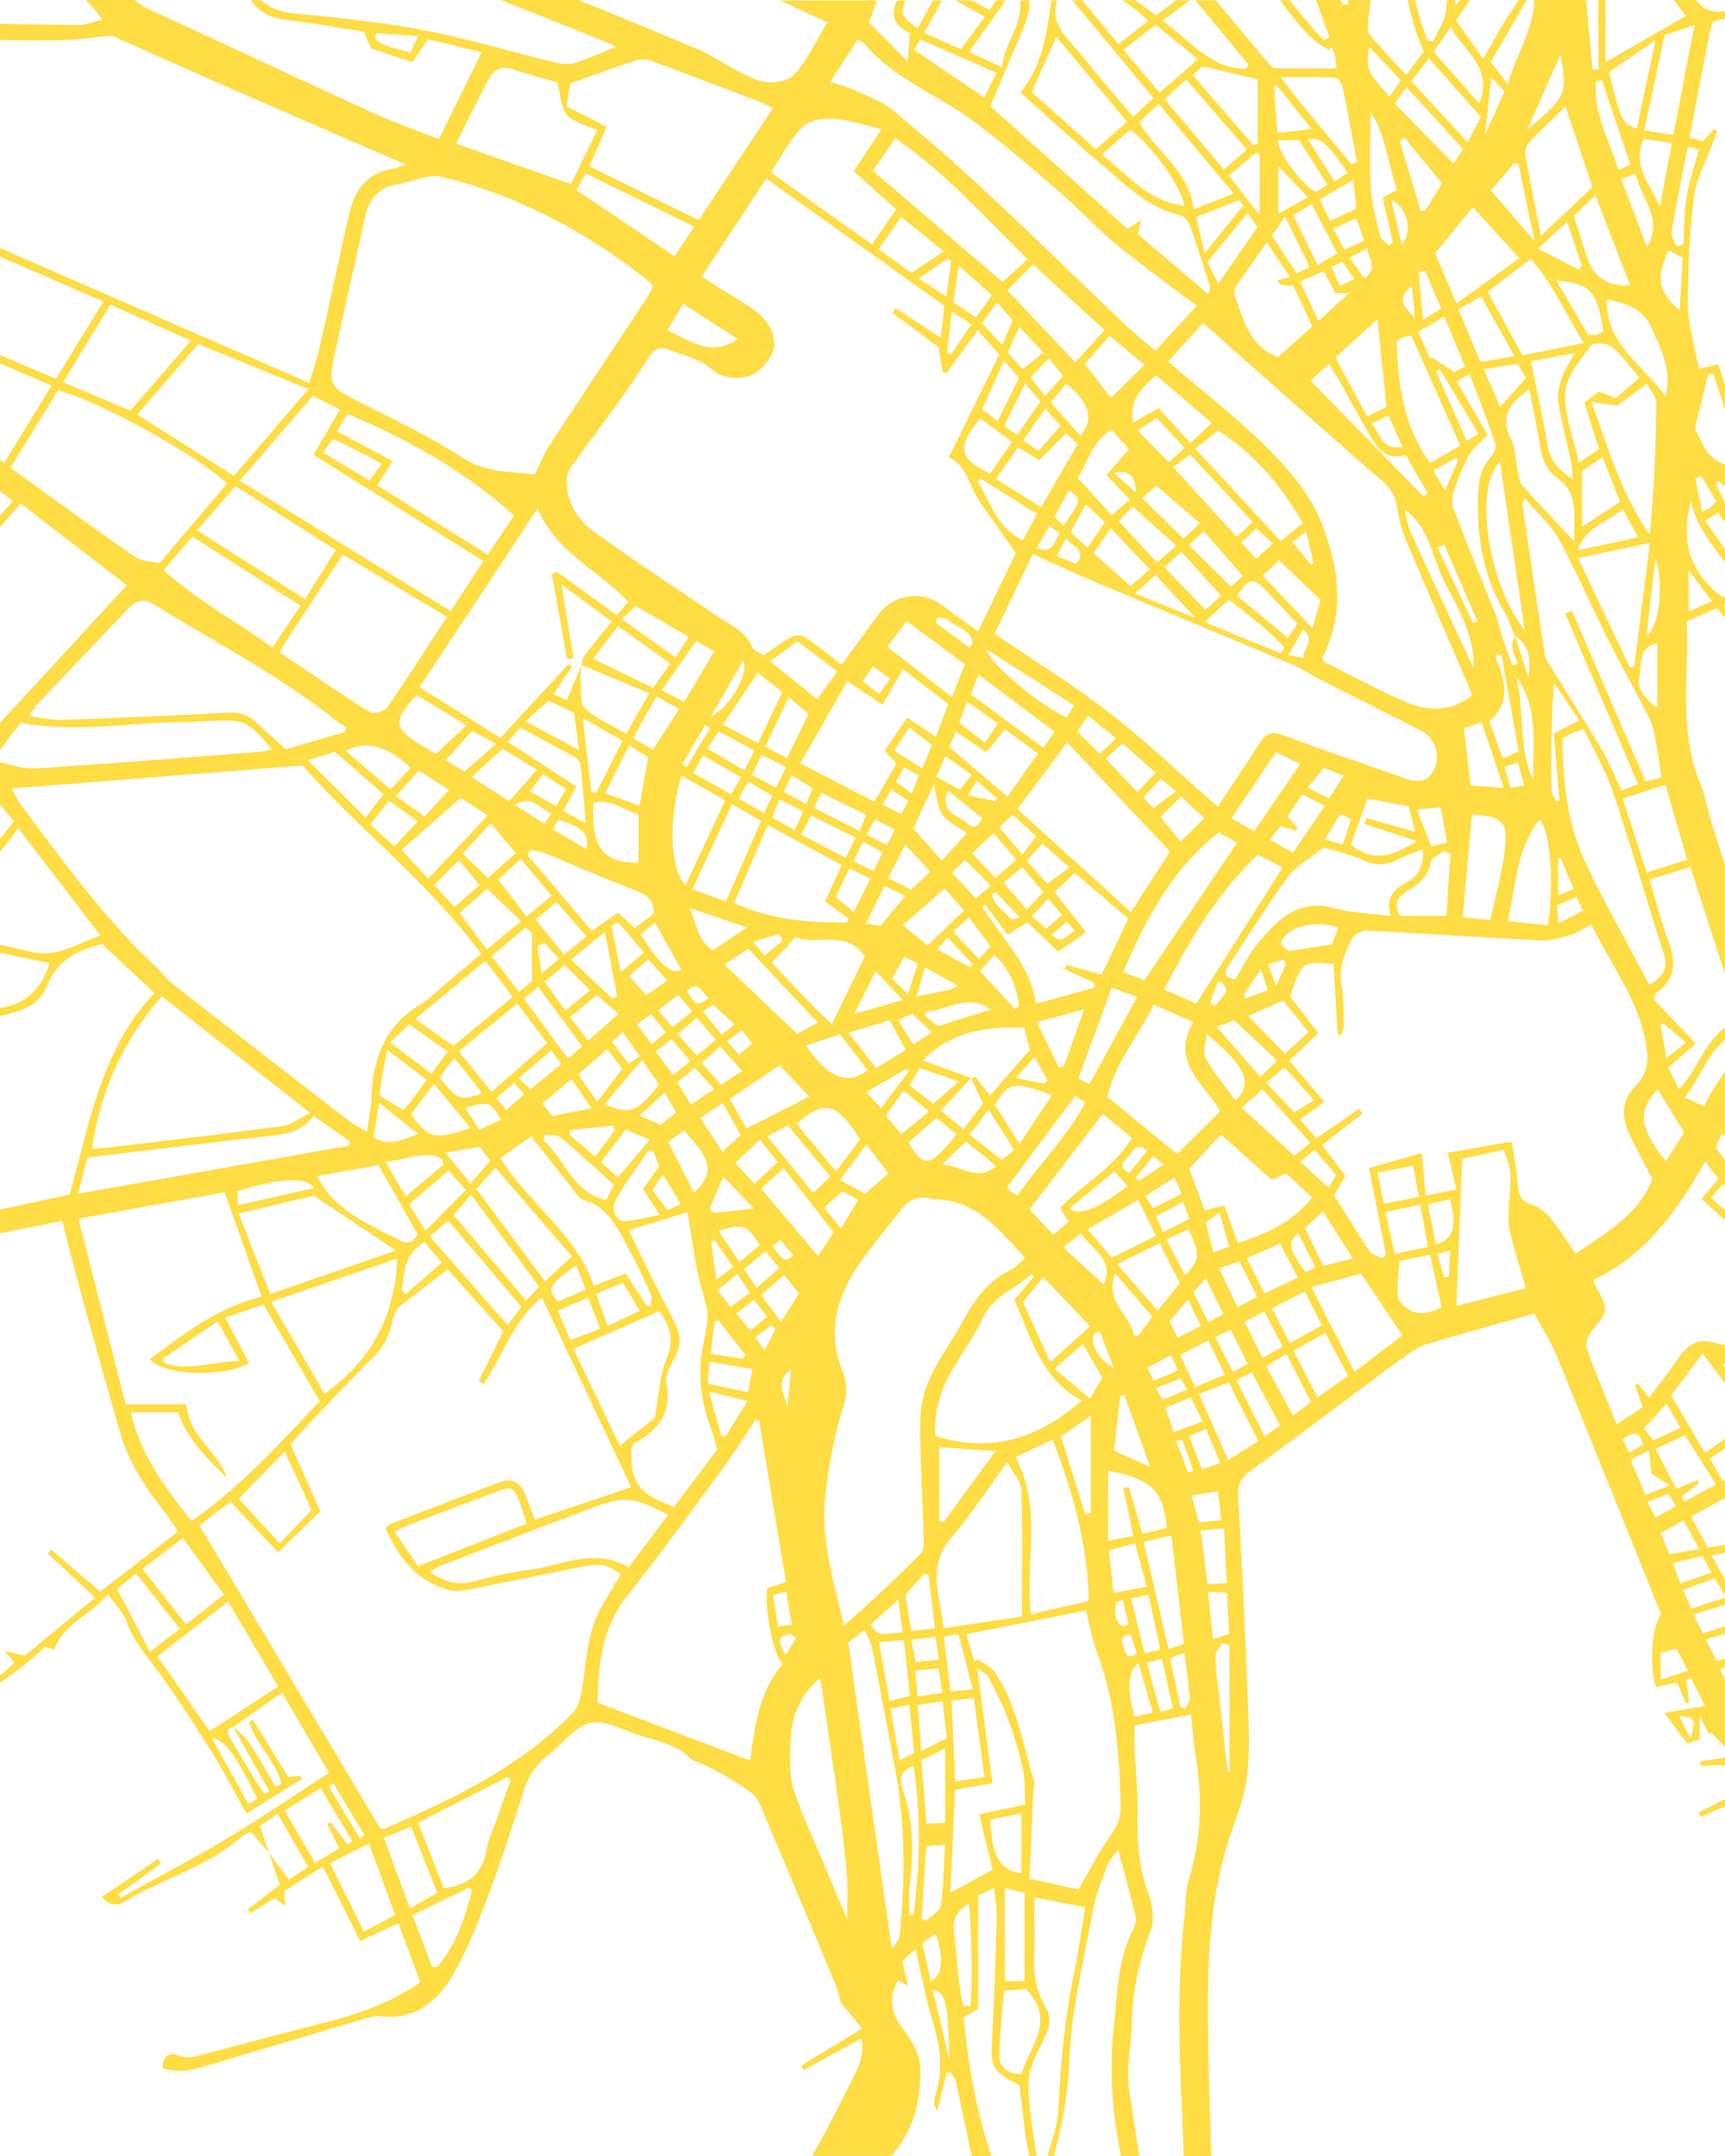 <?xml version="1.0" encoding="UTF-8"?> <svg xmlns="http://www.w3.org/2000/svg" version="1.1" id="Ebene_1" x="0" y="0" viewBox="0 0 219.65 274.56" xml:space="preserve"><style>.st0{fill:#fedd45}</style><path class="st0" d="M216.53 224.9c1.04 0 2.17-.25 3.12-.02v-1.04c-1.05.16-2.1.32-3.15.47l.03.59z"></path><path class="st0" d="M156.47 234.29c.83-2.59 1.92-5.16 2.28-7.82.41-3.08.28-6.26.16-9.39-.34-8.89-.78-17.77-1.25-26.65-.06-1.23.25-2.11 1.21-2.83 5.11-3.79 10.21-7.6 15.31-11.39 1.48-1.1 2.95-2.23 4.46-3.29.89-.62 1.8-1.35 2.82-1.66 4.5-1.37 9.05-2.61 13.89-3.99.96 1.77 2.06 3.42 2.79 5.21 4.5 11.02 8.93 22.06 13.36 33.06-1.18 1.77-1.52 6.47-.65 9.3.82-.17 1.66-.35 2.7-.56.37.86.75 1.75 1.13 2.65.13-.02.25-.05.38-.07-.11-.98-.21-1.96-.32-2.94.19-.08.39-.16.58-.24.55 1.11 1.11 2.21 1.79 3.57-1.21.21-2.14.37-3.06.52-.85.14-1.7.28-2.14.35.92 1.23 1.82 2.43 2.91 3.9.35-.1.95-.28 1.6-.47v-3.02c.54 1.05.87 1.68 1.21 2.32l.24-.24c.59.61 1.18 1.22 1.77 1.84v-8.61c-.2-.41-.41-.83-.63-1.29l.63-.21v-1.12c-.34.11-.68.21-1.02.32-.46-.88-.86-1.64-1.44-2.74.85-.26 1.66-.51 2.47-.75v-.96c-.92.31-1.82.61-2.79.93-.41-.81-.77-1.5-1.23-2.42 1.41-.43 2.66-.81 4.02-1.22v-.93c-1.5.49-2.8.92-4.3 1.41-.36-.84-.66-1.54-1.03-2.39 1.4-.51 2.59-.95 4.03-1.48l1.3 2.2v-2.05c-.55-.98-1.11-1.97-1.74-3.08.61-.11 1.18-.21 1.74-.32v-1.02c-.73.12-1.45.24-2.19.37-.69-1.28-1.36-2.51-2.14-3.95 1.43-.79 2.72-1.5 4.26-2.34.02.04.04.07.07.11v-2.46c-.09.05-.18.1-.28.16l-1.65-2.86c.72-.48 1.33-.9 1.93-1.3v-1.22c-.83.57-1.66 1.16-2.56 1.78-1.43-2.44-2.8-4.76-4.29-7.31 1.31-1.75 2.49-3.32 4-5.34.98 1.3 1.92 2.55 2.85 3.8v-2.02c-.11-.18-.22-.34-.33-.52l.33.09v-2.38c-1.33-.4-2.63-.73-3.69-.36-1.71.59-2.8 2.99-4.14 4.61-.6.73-1.16 1.51-1.83 2.39-.55-.69-.99-1.23-1.42-1.78l-.39.18c.3.83.59 1.67 1.01 2.82-.96.64-1.99 1.31-3.34 2.2-1.38-3.45-2.69-6.52-3.79-9.65-.21-.6.15-1.65.6-2.21 2.17-2.66 2.22-2.62.54-5.73-.06-.12-.09-.26-.29-.83 6.49-3.02 10.6-8.59 14.22-15.07.72.96 1.18 1.57 1.68 2.24-.72.84-1.36 1.6-2.15 2.53l2.99 2.72v-1.29c-.58-.51-1.17-1.03-1.79-1.58.53-.6.91-1.03 1.53-1.72l.26.35v-3.4c-.39-.53-.79-1.05-1.19-1.59.24-.56.47-1.09.75-1.74.15.05.29.1.44.16v-8.15c-.91 1.42-1.96 2.8-2.62 4.43-.98-.41-1.59-.66-2.56-1.07 1.99-2.39 2.86-5.45 5.18-7.4v-1.54c-2.69 2.03-3.52 5.42-5.85 7.85-.49-.98-.93-1.85-1.38-2.76l3.52-3.04c-1.92-2.01-3.71-3.89-5.37-5.62.23-.58.24-.76.33-.83 2.51-1.75 2.52-3.97 1.53-6.61-.93-2.47-1.56-5.05-2.39-7.81 1.75-.55 3.34-1.04 5.2-1.62 1.49 4.61 2.94 9.09 4.4 13.59v-13.9c-.53-1.61-1.05-3.24-1.56-4.87-.59-1.89-.93-3.88-1.67-5.71-2.69-6.62-1.3-13.5-1.64-20.41 1.34-.57 2.57-1.1 3.88-1.67.34.42.67.85.99 1.29v-1.4c-.06-.08-.13-.16-.19-.24.07-.03.13-.05.19-.08v-1.14c-.11.05-.23.11-.34.16-4.24-3.2-5.35-7.3-3.97-12.23.58 3.05 2.51 5.32 4.32 7.83v-1.7c-.83-1.19-1.66-2.38-2.52-3.61.69-.44 1.23-.78 1.6-1.02.31.4.61.8.92 1.2v-2.49l-1.18-2.39c.11-.11.22-.22.33-.34.28.22.56.43.85.65v-2.79c-2.57-.82-2.97-3.18-3.85-4.55.65-2.59 1.19-4.74 1.73-6.9.22-.03.43-.05.65-.08.46 1.43.93 2.85 1.37 4.28.04.11.07.23.11.33V49c-.29-.86-.58-1.71-.88-2.6-.84.19-1.54.35-2.43.55-.12-.51-.27-1.01-.35-1.51-.4-2.24-1.11-4.49-1.09-6.74.03-4.58.25-9.17.8-13.71.26-2.17 1.44-4.23 2.21-6.34.24-.66.5-1.32.75-1.98-.14-.08-.28-.15-.42-.23-.42.46-.85.93-1.41 1.54-.46-.13-1.01-.28-1.71-.47.88-4.57 1.72-8.99 2.58-13.4.09-.46.29-.89.46-1.38.36-.09.69-.19 1.02-.26.16-.04.32-.07.47-.1V1.4c-.21.03-.43.05-.64.07-.68.04-1.54-.1-2.05-.51-.36-.28-.72-.61-1.09-.97h-2.76a91.6 91.6 0 011.55 2.04c-3.16 1.82-6.48 3.73-10.24 5.89V0h-.94c.02 1.99.03 3.98.05 5.97.01.96 0 1.93 0 2.89-.25.01-.5.01-.74.02-.28-2.96-.55-5.92-.83-8.88h-6.64c-.04 3.72-2.19 6.83-3.34 10.71-.89-1.15-1.46-1.89-2.18-2.83 1.49-2.54 3.04-5.2 4.6-7.88h-1.01c-.2.31-.39.62-.61.92-1.39 1.92-2.46 4.07-3.94 6.58-1.28-1.82-2.34-3.33-3.46-4.91.6-.87 1.2-1.73 1.78-2.58h-1.28c-.18.23-.36.47-.56.7-.02-.24-.02-.47-.04-.7h-1.04c-.04.58-.11 1.15-.2 1.72-.21 1.25-1.04 2.39-1.59 3.58-.23-.05-.47-.11-.7-.16-.63-1.71-1.2-3.43-1.55-5.14h-.94c.39 2.18 1.11 4.37 2.01 6.57-.68.91-1.37 1.82-2.24 2.98-1.61-1.76-3.13-3.38-4.58-5.06-.27-.31-.32-.9-.29-1.35.09-1.05.23-2.1.39-3.14h-2.88c-.03.19-.06.38-.09.58-.22 0-.44 0-.65-.01l-.24-.57h-3.12c.57 1.58 1.13 3.14 1.7 4.71-.24.14-.47.28-.71.43-1.52-1.6-2.91-3.33-4.37-5.13H163c1.82 2.4 3.5 4.9 6.23 6.33.12-.1.25-.2.37-.3.14.37.31.73.4 1.12.09.38.1.79.18 1.55-2.67 0-5.21.02-7.76-.02-.28 0-.61-.3-.82-.55-2.19-2.6-4.37-5.21-6.76-8.08.02-.01.04-.03.06-.04h-2.69c2.4 2.91 4.6 5.57 6.79 8.24-.13.16-.26.32-.39.49-4.49-.01-7.04-3.58-10.6-6.12 1.25-.93 2.35-1.74 3.51-2.61h-1.71c-.85.63-1.69 1.26-2.6 1.93-.92-.67-1.77-1.3-2.63-1.93h-1.69c1.17.73 2.26 1.61 3.34 2.61-1.33 1.04-2.45 1.92-3.81 2.98-1.53-1.85-3.02-3.65-4.63-5.59h-1.25c3.38 4.08 6.79 8.19 10.34 12.47-.89.81-1.64 1.49-2.59 2.35-1.07-1.24-2.09-2.4-3.08-3.58-1.76-2.1-3.46-4.25-5.26-6.3-1.36-1.54-1.96-3.17-1.33-4.93h-.75c-.58 4.16-1.1 8.24-3.93 11.75 3.61 3.22 6.88 6.21 10.25 9.09 3.05 2.61 5.93 5.52 10.05 6.53.49.12 1.05.71 1.23 1.21.95 2.62 1.79 5.29 2.64 7.95.05.15-.1.37-.26.9-3.05-2.61-5.97-5.09-8.96-7.64.13-.52.25-1 .45-1.81-.69.43-1.11.69-1.78 1.11-5.73-5.12-11.53-10.29-17.46-15.59 1.17-2.76 2.42-5.76 3.71-8.75.66-1.55 1.33-3.06 1.28-4.74h-1.18c.33 3.15-2.05 5.45-2.32 8.51-1.72-.79-2.87-1.32-4.2-1.93 1.57-2.21 3.07-4.32 4.67-6.58h-1.24c-.27.42-.54.82-.82 1.26-.75-.42-1.41-.79-2.24-1.26h-2.14c1.24.68 2.45 1.34 3.79 2.08-1.14 1.55-2.06 2.79-3.04 4.13-1.61-.71-3.07-1.36-4.68-2.08.78-1.42 1.48-2.71 2.26-4.12h-1.15c-.64 1.17-1.28 2.32-1.94 3.53-1.87-1.25-2.38-1.89-1.53-3.53h-1.12c-.7 1.53-.74 2.95 1.65 4.19-.11 1.29-.18 2.26-.29 3.56l-4.91-4.94c.33-.94.66-1.87.99-2.81H99.31c1.97.9 3.97 1.84 6.04 2.78-1.52 2.5-2.55 4.88-4.23 6.67-.83.88-3 1.2-4.27.81-2.21-.67-4.2-2.08-6.28-3.18-.54-.29-1.07-.61-1.64-.84C83.84 4.17 78.76 2.07 73.67 0h-9.91c4.46 1.78 8.92 3.55 13.38 5.34.3.12.59.29 1.3.63-2.05.81-3.66 1.57-5.35 2.07-.78.23-1.75.07-2.58-.13-5.56-1.35-11.06-3.02-16.67-4.09-5.42-1.03-10.95-1.58-16.45-2.12-1.7-.17-3.05-.67-4.14-1.69h-1.3c1.14 1.68 2.71 2.31 4.67 2.55 3.25.39 6.48.97 9.73 1.48.3.73.56 1.34.89 2.13 1.64.54 3.37 1.11 5.27 1.74.66-.98 1.27-1.86 1.98-2.91 2.13.51 4.28 1.03 6.85 1.64-1.88 3.83-3.64 7.4-5.45 11.08-3-1.19-5.84-2.17-8.56-3.42-9.4-4.3-18.73-8.71-28.12-13-.77-.35-1.45-.8-2.08-1.3h-6.2c.73.69 1.42 1.52 2.08 2.49-1.16.28-2.04.69-2.92.69C6.73 3.15 3.37 3.1 0 3.06v2.02c2.59.05 5.17.08 7.76.03 2.28-.04 4.56-.4 6.47-.58 4.45 1.98 8.73 3.92 13.03 5.8 8.01 3.51 16.04 6.99 24.41 10.63-.75.24-1.19.45-1.66.53-3.2.52-4.82 2.64-5.5 5.58-1.35 5.86-2.59 11.75-3.92 17.62-.28 1.25-.73 2.46-1.22 4.07C26.2 43.02 13.1 37.31 0 31.59v1.1c4.41 1.91 8.75 3.79 13.17 5.71-2.07 3.36-3.99 6.5-6.05 9.85C4.74 47.23 2.37 46.22 0 45.2v1.08c2.18.93 4.36 1.87 6.58 2.82-2.07 3.38-4.02 6.56-6.03 9.83-.18-.11-.36-.23-.55-.35v3.98c.54.41 1.09.82 1.64 1.24-.55.62-1.09 1.24-1.64 1.86v1.46c.88-1 1.74-1.99 2.63-3 4.65 3.58 9.07 6.98 13.53 10.41C10.72 80.42 5.41 86.19 0 92.06v3.47c.99-1.33 1.82-2.44 2.62-3.51 7.16 1.4 14.14-.1 21.14-.06 1.09.01 2.18-.14 3.27-.17 4.24-.12 4.55.03 7.59 3.61-.58.13-1.06.31-1.56.34-9.53.74-19.06 1.52-28.6 2.11-1.39.09-2.82-.4-4.46-.8v5.37c.59.74 1.18 1.46 1.77 2.19-.6.76-1.18 1.49-1.77 2.24v1.63c.8-.98 1.59-1.97 2.3-3.04 3.56 4.65 6.91 9.02 10.49 13.69-3.07 1.06-5.56 2.9-8.9 2.06-1.28-.32-2.58-.6-3.89-.86v1.01c2.11.44 4.22.89 6.33 1.33-1.02 3.21-3.04 5.27-6.33 5.67v1.01c.25-.05.49-.07.74-.13 2.19-.53 4.34-1.38 5.19-3.57 1.34-3.45 4.07-4.71 7.09-5.41 2.17 2.02 4.24 3.96 6.66 6.23-6.79 7.11-8.27 16.59-10.82 25.66-2.98.63-5.93 1.27-8.86 1.9v3.03c2.62-.52 5.25-1.04 7.92-1.59.84 3.23 1.56 6.19 2.37 9.13 1.65 5.99 3.3 11.99 5.04 17.95 1.03 3.52 2.97 6.59 5.22 9.47.71.91 1.34 1.89 2.14 3.01-3.3 2.55-6.52 5.03-9.94 7.67-2.04-1.76-4.13-3.56-6.22-5.36-.15.16-.31.32-.46.48 1.95 1.82 3.9 3.64 6.05 5.63-3.05 2.52-5.98 4.95-8.93 7.38-.77-.17-1.47-.33-2.62-.59.62.72.94 1.09 1.24 1.44-.55.66-1.16 1.21-1.81 1.69v.9c2.03-1.31 3.91-2.83 5.7-4.55.49.14.98.28 1.2.35 1.22-3.36 4.61-4.34 6.84-7.06.92 1.31 1.95 2.29 2.37 3.48.75 2.11 2.04 3.75 3.38 5.51 2.77 3.64 5.2 7.54 7.65 11.41 1.48 2.35 2.73 4.85 4.22 7.54 2.53-1.57 4.81-2.98 7.09-4.39-.06-.14-.12-.28-.17-.42-.49.05-.98.09-1.59.15-1.5-2.44-3-4.89-4.5-7.33-.16.09-.31.19-.47.28.85 2.86 3.36 4.99 4.12 7.89-.25.14-.5.27-.75.41-1.12-1.88-2.17-3.81-3.38-5.63-.51-.77-1.31-1.35-1.99-2.01h.01c1.99-1.4 3.98-2.8 6.18-4.35l5.98 10.23c-4.55 2.93-8.76 5.82-13.14 8.44-4.38 2.62-8.92 4.98-13.39 7.45-.1-.14-.19-.28-.29-.42 1.81-1.31 3.62-2.63 5.43-3.94l-.41-.56c-2.34 1.58-4.68 3.17-7.1 4.8 1.12 1.39 2.09 1.09 3.09.49 4.8-2.86 10.36-4.34 14.65-8.13.34-.3.81-.44 1.22-.65.8.93 1.54 1.78 2.28 2.64.46 1.35.92 2.7 1.41 4.13-1.37 1.05-2.73 2.08-4.09 3.12l.37.52c.96-.63 1.92-1.27 2.99-1.97.4.28.81.57 1.43 1.02-.07-.71-.11-1.21-.17-1.86 1.54-.99 3.13-2.01 4.93-3.17l4.76 9.49c1.64-.76 3.1-1.44 4.87-2.26.94 2.55 1.86 5.01 2.79 7.51-3.79 2.7-8 4.06-12.31 5.17-4.83 1.25-9.66 2.53-14.49 3.79-1.36.35-2.63.94-4.16.32-.88-.36-1.91.07-1.85 1.66 1.8.64 3.6.3 5.34-.22 6.82-2.01 13.62-4.07 20.43-6.09.58-.17 1.22-.36 1.81-.29 4.71.57 7.64-2.06 9.66-5.75 1.67-3.04 2.98-6.29 4.2-9.55 1.65-4.42 3.1-8.92 4.54-13.41.58-1.83 1.47-3.33 3.03-4.49 1.86-1.38 3.44-3.73 5.46-4.15 2.01-.41 4.41 1.03 6.63 1.69 1.38.41 2.77.81 4.08 1.38.84.36 1.56 1.03 2.25 1.64 1.02.45 2.08.83 3.04 1.37 1.49.83 2.96 1.71 4.35 2.7.57.4 1.03 1.09 1.3 1.74 3.28 7.75 6.54 15.51 9.76 23.29.26.64.23 1.4.5 1.85.79.96 1.58 1.91 2.68 3.24-2.77 1.69-5.27 3.22-7.78 4.75.1.19.21.38.31.57 2.39-1.31 4.79-2.63 7.36-4.03.52 2.15-.51 3.96-1.34 5.6-1.58 3.14-3.15 6.31-4.92 9.34h10.08c2.93-3.28 3.87-7.28 3.68-11.48-.08-1.66-1.23-3.43-2.29-4.84-1.53-2.02-1.65-3.92-.53-6.07.35.2.66.38 1.31.74-.29-1.21-.51-2.09-.76-3.16.42-.37.91-.81 1.7-1.52.41 1.9.74 3.46 1.1 5.02.29 1.26.56 2.54.95 3.78 1.02 3.22 1.57 6.44.47 9.76-.13.38-.13.81-.16 1.21-.01.12.1.24.37.87.48-1.91.86-3.4 1.24-4.9.16-.01.33-.02.49-.02.22.36.55.69.64 1.08.67 3 1.27 6.02 1.94 9.02.04.18.07.35.08.52h2.49c.01-.04.01-.09.01-.13-1.91-5.58-2.91-11.49-3.51-17.52.66-.38 1.24-.72 1.86-1.08v-14.48c.55-.24 1.15-.5 2.02-.89.14 1.42.38 2.61.34 3.8-.16 5.39-.35 10.78-.63 16.17-.14 2.77.24 3.49 3.52 5.12.41 2.94.56 6.05 1.28 9.01h.9c-.45-3.13-1.05-6.26-1.02-9.38.02-2.05 1.35-4.11 2.23-6.1.55-1.23.62-2.31-.07-3.48-1.19-2-1.55-4.18-1.45-6.5.11-2.43.02-4.87.02-7.46 2.02.39 4.12.8 6.49 1.25-.46 2.76-.85 5.58-1.42 8.36-1.17 5.78-1.73 11.61-2.02 17.5-.1 1.95-.79 3.88-1.4 5.8h.84c1.08-3.96 1.82-7.99 1.98-12.25.23-6.37 1.84-12.69 2.99-19.01.36-1.98 1.16-3.9 1.86-5.8.22-.6.75-1.08 1.36-1.91.81 3.06 1.57 5.77 2.21 8.5.13.54-.1 1.24-.36 1.76-1.98 3.98-1.96 8.3-2.43 12.58-.6 5.46-.13 10.81.93 16.13h2.33c-.44-2.83-.87-5.66-1.28-8.49-.41-2.85.3-5.86.36-8.8.09-3.95.96-7.67 2.36-11.36.52-1.37.27-3.3-.27-4.74-1.25-3.37-1.44-6.77-1.38-10.29.05-2.66-.24-5.33-.36-7.99-.04-.95-.01-1.9-.01-3.15 2.29-.44 4.61-.88 7.17-1.37.22 1.94.34 3.7.62 5.44.84 5.21.7 10.33-.86 15.42-.49 1.6-.42 3.37-.61 5.07-.89 7.91-.69 15.83-.33 23.77.1 2.17.18 4.34.25 6.51h3.53c-.21-5.78-.38-11.56-.44-17.33-.05-7.72.26-15.48 2.66-22.95zm58.77-12.9c-.52-1.05-.89-1.8-1.39-2.82 1.95.03 2.17.48 1.39 2.82zm-7.6-35.5c.77-.4 1.3-.67 2.33-1.2.12 1.17.21 2.04.3 2.98.4.25 1.15.73 2.34 1.48-1.29.53-1.97.8-3.09 1.26-.6-1.46-1.19-2.89-1.88-4.52zm2.12 5.37c1-.39 1.74-.67 2.66-1.03.33.51.62.97 1.01 1.57-.92.51-1.66.93-2.64 1.47-.33-.65-.61-1.2-1.03-2.01zm5.18 21.51c-1.2.39-2.23.72-3.49 1.13v-3.4c.63-.16 1.25-.33 2.05-.54.46.91.88 1.73 1.44 2.81zm3-12.51c-1.37.48-2.56.89-4 1.38-.36-1-.6-1.69-.93-2.6 1.29-.31 2.45-.58 3.77-.89.37.66.71 1.28 1.16 2.11zm-1.54-2.99c-1.43.24-2.59.44-3.85.66-.38-.95-.71-1.74-1.09-2.69.96-.53 1.84-1.02 2.91-1.61.64 1.16 1.25 2.25 2.03 3.64zm2.12-8.22c-1.45.77-2.74 1.47-4.04 2.16-.13-.21-.26-.42-.38-.62l2.25-1.73c-.07-.13-.14-.26-.2-.38-.83.34-1.66.69-2.69 1.12-.87-1.65-1.71-3.25-2.67-5.09 1.33-.61 2.46-1.13 3.77-1.73 1.32 2.09 2.54 4.03 3.96 6.27zm-6.33-10.3c.62 1.05 1.16 1.99 1.8 3.08-1.26.59-2.3 1.06-3.47 1.61-.41-.54-.76-1-1.18-1.54 1.01-1.11 1.82-2.01 2.85-3.15zm-2.99 5.26c-.54.29-1.1.6-1.78.96-.3-.63-.53-1.1-.8-1.66 1.31-1.03 2.15-1.06 2.58.7zm5.83-111.37c1.14 1.5 1.99 2.62 2.97 3.92-1.04.46-1.88.83-2.97 1.31v-5.23zm1.62-12.02c.62 1.05 1.24 2.11 1.89 3.21-.37.39-.57.66-.81.85-.2.16-.47.24-1 .48-.3-1.49-.58-2.85-.86-4.22.25-.11.51-.22.78-.32zM52.25 6.71c-1.73-.61-3.37-.66-4.51-1.82.05-.22.09-.44.14-.66 1.68.11 3.36.22 5.39.36-.41.82-.67 1.38-1.02 2.12zm104.32 218.86c-.08.01-.17.03-.25.04-.39-3.46-.78-6.93-1.16-10.39-.16-1.42-.4-2.85-.39-4.28 0-.58.55-1.16.85-1.74.32.12.64.24.95.36v16.01zm-.18-39.63c-1.27-2.87-2.44-5.53-3.72-8.43 1.37-.53 2.5-.96 3.78-1.45 1.26 2.49 2.46 4.85 3.77 7.46-1.27.81-2.44 1.55-3.83 2.42zm-14.6 16.9c-.2-1.85-.38-3.5-.58-5.39l3.31-.92c.5 1.84.96 3.52 1.51 5.55-1.5.27-2.74.49-4.24.76zm1.94 4.05c-.23.07-.45.14-.68.22-1.3-.66-1.04-1.9-.93-3.09.28-.08.56-.16.84-.25l.77 3.12zm-14.43-21.32c1.38-.65 2.93-1.39 4.73-2.24 2.55 6.63 4.46 13.22 4.61 20.55-2.5.57-4.91 1.12-7.38 1.69-.78-6.74 1.55-13.47-1.96-20zm-8.27 29.84c-.29-2.36-.55-4.57-.85-7.01.73-.11 1.18-.17 1.87-.27.59 2.28 1.17 4.5 1.82 7.01-1.04.1-1.81.17-2.84.27zm2.97.85c.46 3.43.9 6.66 1.36 10.07-1.29.18-2.4.34-3.72.52-.16-3.5-.32-6.74-.48-10.32.99-.09 1.83-.17 2.84-.27zm-3.84-8.91c-.48-4.14-2.17-7.89.97-11.54 2.48-2.88 4.56-6.11 7.13-9.61.76 1.44 1.76 2.46 1.79 3.52.16 5.25.07 10.51.07 16.14-3.43.51-6.57.98-9.96 1.49zm-19.35-.45c-.64.08-1.13.14-1.75.22-.21-1.35-.4-2.54-.63-4 .58-.15 1.01-.26 1.68-.43.24 1.43.45 2.73.7 4.21zm-.07-32.51c-.18 1.74-.34 3.31-.5 4.88-.18-1.59-1.73-3.26.5-4.88zm-1.29-6.07c-.9-1.2-1.64-2.21-2.54-3.41.99-.86 1.89-1.64 2.93-2.54.68.84 1.27 1.56 1.91 2.35l-2.3 3.6zM56.1 199.4c6.38-2.45 12.76-4.92 19.16-7.32 4.26-1.6 5.3-1.47 9.83.82-1.65 2.18-3.26 4.32-5.04 6.69-4.38-2.53-8.43-.25-12.54.3-2.36.32-4.72.82-7.02 1.46-2.1.59-3.88.18-5.77-1.19.52-.28.93-.58 1.38-.76zm-2.87.06c-.97-1.43-1.91-2.82-3-4.44 1.04-.45 1.87-.85 2.73-1.17 3.38-1.29 6.77-2.57 10.16-3.84 2.08-.78 2.33-.66 3.12 1.49.28.76.51 1.53.84 2.51-4.62 1.81-9.1 3.58-13.85 5.45zm27.23-15.28c.11-.13.22-.33.39-.43 2.99-1.66 4.74-3.87 3.99-7.6-.2-.98.53-2.24 1.08-3.24.89-1.62.74-3.08-.09-4.66-1.68-3.21-3.28-6.47-4.9-9.71-.29-.59-.53-1.21-.83-1.89 2.43-.74 4.68-1.42 7.44-2.26.44 2.65.79 5.1 1.26 7.53.28 1.45.77 2.87 1.11 4.31.14.57.22 1.18.16 1.76-.08.95-.26 1.9-.46 2.83-.82 3.86-.45 7.6.99 11.26.3.76.45 1.57.72 2.51l-5.49 7.31c-4.7-1.73-5.71-3.26-5.37-7.72zm-40.5-31.9c3.53 2.35 6.85 4.56 10.48 6.97-5.31 1.84-10.53 3.64-16.03 5.55-1.37-3.49-2.63-6.71-4.02-10.26 3.44-.82 6.66-1.57 9.57-2.26zm-9.64 1.19c-.05-.89-.07-1.34-.09-1.76 5.26-1.67 8.73-1.93 9.76-.41-3.22.72-6.3 1.41-9.67 2.17zm20.26 6.8c-.3 7.33-3.25 12.95-9.26 17.21-2.18-3.75-4.38-7.55-6.79-11.7l16.05-5.51zm-8.72-8.19c-.51-.57-.85-1.29-1.49-2.3 2.82-.5 5.2-.93 7.82-1.4 1.71 3.01 3.32 5.85 4.98 8.78-.47 1.02-1.23 1.34-2.27.8-3.2-1.67-6.57-3.09-9.04-5.88zm-3.59-74.95c-1.19 1.78-2.31 3.45-3.57 5.34-4.65-3.34-9.54-5.98-13.86-9.85 1.4-1.65 2.45-2.88 3.65-4.29 4.59 2.93 9.05 5.78 13.78 8.8zM25.1 67.54c1.76-2.04 3.27-3.78 4.87-5.63 4.32 2.74 8.46 5.37 12.8 8.13-1.3 2.06-2.52 4-3.94 6.26-4.59-2.93-9.05-5.77-13.73-8.76zm11.21 14.31c2.39-3.67 4.79-7.33 7.34-11.23 4.36 2.61 8.68 5.19 13.26 7.93-2.61 4-5.02 7.81-7.59 11.51-.36.51-1.77.92-2.23.63-3.87-2.43-7.63-5.03-11.48-7.61.3-.54.48-.89.7-1.23zM50 58.71c-2.37-1.26-4.67-2.49-7.1-3.78.47-.77.85-1.4 1.35-2.22 7.73 3.28 14.89 7.26 21.21 12.94-1.06 1.58-2.15 3.2-3.35 4.99-4.76-2.99-9.36-5.87-14.07-8.82.67-1.07 1.21-1.92 1.96-3.11zm-2.95 2.48c-1.96-1.18-3.81-2.3-5.89-3.56.48-.69.81-1.17 1.18-1.7.47.19.85.3 1.21.48 1.63.84 3.25 1.69 5.07 2.64-.55.75-1.01 1.38-1.57 2.14zm21.4 3.55c2.38 5.69 7.74 7.82 11.55 11.89-.44.52-.88 1.06-1.45 1.73-2.63-1.91-5.14-3.74-7.65-5.56-.21.11-.42.22-.63.32.65 3.6 1.29 7.2 1.94 10.8l.81-.13c-.48-2.92-.96-5.84-1.53-9.36 2.33 1.71 4.25 3.11 6.41 4.7-1.24 1.55-2.4 2.94-3.49 4.38-.24.31-.25.79-.37 1.2 0 0 .01 0 .01.01-.6 1.42-1.19 2.84-1.87 4.44-.29-.13-.93-.42-1.7-.76l2.31-3.48c-.13-.12-.27-.23-.4-.35l-8.66 9.39-10.32-6.44c5.01-7.55 9.88-14.94 15.04-22.78zm17.44-32.11c-4.17-2.81-8.21-5.54-12.49-8.42.29-.53.65-1.21 1.15-2.14 4.61 2.26 9.1 4.46 13.84 6.79-.93 1.41-1.68 2.53-2.5 3.77zm8.04 10.54c-3.4 2.35-5.91.27-8.95-1.1.69-1.15 1.28-2.14 2.01-3.37 2.39 1.53 4.59 2.95 6.94 4.47zm-8.92 1.32c1.97.8 4.07 1.07 5.82 2.72.98.93 3.43 1.16 4.76.61 1.35-.56 2.89-2.41 3-3.8.15-1.97-1.32-3.79-3.15-4.96-1.95-1.25-3.93-2.46-6.11-3.82l8.24-12.5c7.61 5.44 15.09 10.79 22.68 16.21-.14 1.23-.28 2.43-.46 4.04-2.1-1.37-3.91-2.55-5.73-3.73-.15.2-.29.4-.44.59 1.95 1.44 3.89 2.89 5.91 4.38l.47 3.09c.17.07.34.14.51.22 1.29-1.77 2.58-3.54 3.99-5.49.91 1.03 1.72 1.93 2.75 3.09-2.11 4.3-4.23 8.62-6.44 13.11 2.28.96 2.61 3.73 4.02 5.75 1.42 2.04 2.86 4.07 4.52 6.43-1.4 2.91-3.03 6.27-4.82 9.99-1.64-1.2-3.11-2.25-4.55-3.34a5.743 5.743 0 00-8.05 1.09c-.79 1.03-1.54 2.09-2.31 3.14-.77 1.04-1.53 2.09-2.45 3.34-1.17-.9-2.14-1.65-3.11-2.4-2.25-1.75-2.57-1.76-4.82-.16-.61.43-1.24.84-1.98 1.34-.51-.33-1.27-.55-1.46-1-.85-2.02-2.74-2.79-4.36-3.89-5.31-3.63-10.71-7.13-15.91-10.91-2.06-1.49-3.4-3.74-3.37-6.48.01-.57.22-1.22.55-1.68 2.22-3.09 4.51-6.13 6.73-9.22 1.12-1.56 2.15-3.17 3.18-4.79.58-.92 1.33-1.4 2.39-.97zm92.08 72.17c-2.79-.37-5.07-.43-7.21-1.01-4.46-1.2-7.12 1.36-9.57 4.3-1.21 1.45-2.06 3.19-3.07 4.8-1.11-.29-1.52-.7-.91-1.62 2.53-3.82 4.93-7.74 7.65-11.43 1.06-1.44 2.82-2.37 4.57-3.79 1.4.44 3.29.84 5 1.63 1.6.74 2.97.67 4.47-.1.95-.49 1.98-.81 3.17-1.29.03 1.86-.29 3.17-1.81 4.05-1.5.86-3.1 1.76-2.29 4.46zm-58.01 66.21c-.15-2.57.43-5.24 1.78-7.7 1.38-2.52 3.13-4.85 4.35-7.43 1.32-2.81 4.16-3.6 6.13-5.5.09.12.18.23.27.35-.78.94-1.55 1.88-2.46 2.99 2.18 4.68 3.32 9.99 8.62 12.77-5.58 4.86-11.52 6.74-18.69 4.52zm7.68 1.92c-2.43 3.32-4.53 6.19-6.62 9.06-.18-.06-.36-.11-.54-.17v-9.39c2.1.14 4.34.3 7.16.5zm-27.53-23.31c-.93.81-1.78 1.56-2.87 2.52-.6-.87-1.05-1.53-1.63-2.37.89-.75 1.74-1.46 2.74-2.29.62.76 1.13 1.37 1.76 2.14zm-.84-2.77c.32-.28.56-.5.95-.85l1.69 2.03c-1.18.81-1.18.81-2.64-1.18zm-18.72 3.47c-1.4.53-2.65 1.02-4.06 1.56-2.21-6.53-8.09-10.24-11.91-16.26 1.27-.89 2.53-1.77 3.94-2.76 1.92 2.42 3.55 4.51 5.21 6.58.42.53.83 1.3 1.38 1.47 3.49 1.03 4.63 4.09 6.11 6.83.94 1.74 1.78 3.54 2.58 5.35.16.36-.04.89-.08 1.34-.16.01-.32.02-.48.04-.87-1.36-1.75-2.71-2.69-4.15zm1.8 4.74c-1.47.7-2.66 1.28-4.09 1.96-.52-1.44-.97-2.67-1.49-4.09 1.18-.5 2.22-.94 3.42-1.45.7 1.16 1.35 2.24 2.16 3.58zm-24.28-66.33c-1.07 1.16-2 2.17-3.12 3.39l-3.65-2.61c1.01-1.11 1.9-2.09 2.94-3.22 1.25.8 2.42 1.54 3.83 2.44zm-4.12-12.08c2.04 1.25 4.11 2.51 6.33 3.86L55.51 96c-.45-.26-1.15-.64-1.82-1.06-3.61-2.23-3.7-3.08-.62-6.43zm3.68 8.3c1.15-1.28 2.17-2.4 3.36-3.72.89.48 1.74.93 3.05 1.63-1.48 1.31-2.65 2.34-4.01 3.54-.62-.37-1.39-.84-2.4-1.45zm7.26-1.45c1.27.77 2.69 1.65 4.37 2.67l-3.55 4c-1.58-1.02-2.99-1.94-4.79-3.1 1.43-1.28 2.59-2.33 3.97-3.57zm9.27 1.11c.31.17.6.63.64.98.25 2.29.43 4.6.68 7.43-1.3-.74-2.04-1.16-2.87-1.63.55-1.04 1.02-1.92 1.65-3.1-2.86-1.86-5.7-3.71-8.74-5.69.55-.62 1.01-1.14 1.6-1.81 2.39 1.3 4.73 2.53 7.04 3.82zm-6.38-4.61c1.1-.98 1.95-1.72 2.95-2.6 1.04.48 2.12.98 3.26 1.51.19 1.47.36 2.85.6 4.75-2.46-1.32-4.45-2.39-6.81-3.66zm113.49 15.26c-2.89 1.81-5.46 2.83-8.37.45.67-1.85 1.35-3.76 2.11-5.87 1.84.34 3.55.66 5.25.98.28 1.13.53 2.09.82 3.26-2.21-.64-4.22-1.21-6.22-1.78-.08.26-.15.52-.23.78 2.13.69 4.25 1.39 6.64 2.18zm-9.42.42c-.89-.25-1.46-.42-2.29-.65.71-1.14 1.34-2.14 2.01-3.21.47.22.82.38 1.36.62-.35 1.05-.68 2.05-1.08 3.24zm-1.73-5.87c-.93-.46-1.7-.84-2.74-1.35.79-.97 1.38-1.69 2.06-2.53.8.31 1.53.59 2.54.99-.67 1.03-1.22 1.89-1.86 2.89zm-.54.94l-4.04 5.97c-1.03-.56-1.9-1.04-3-1.64.54-.66.98-1.2 1.41-1.73l1.97.58c.06-.14.11-.27.17-.41-.4-.43-.81-.86-1.3-1.38.63-.93 1.23-1.81 1.91-2.82.97.48 1.8.9 2.88 1.43zm-6.06 32.46c-.7.66-1.31 1.25-2.16 2.06-1.86-2.13-3.61-4.13-5.57-6.37 1.09-.39 1.83-.65 2.26-.8 1.91 1.78 3.63 3.38 5.47 5.11zm-4.32-8.33c.65-.96 1.3-1.92 2.24-3.3.37 1.11.59 1.78.88 2.65-1.02.38-1.91.72-2.8 1.05-.1-.14-.21-.27-.32-.4zm-14.73 20.62c.62-.54.91-2.06 2.48-.83-.77.97-1.51 1.9-2.29 2.88-1.44-.83-.81-1.5-.19-2.05zm-.03 3.67c-3.76 2.93-6.12 3.89-7.35 2.84 1.88-1.55 3.72-3.08 5.67-4.7.62.68 1.1 1.22 1.68 1.86zm-18.37-10.52c-.78 1.03-1.59 2.09-2.52 3.31-1.01-.84-1.87-1.57-2.86-2.4 1.26-1.36 2.4-2.58 3.86-4.14-2.2-.8-4.08-1.49-6.16-2.24 3.64-3.7 8.04-4.34 12.89-4.16.24.92.48 1.83.73 2.81l-5.07 5.82c-.71-.91-1.3-1.66-1.88-2.41l-.51.31c.48.98.96 1.97 1.52 3.1zm-59.16-3.21c1.55-1.3 2.77-2.33 4.18-3.52.45.61.82 1.11 1.26 1.72-1.31 1.07-2.5 2.04-3.92 3.21-.51-.47-.93-.86-1.52-1.41zm.71 2.06c-.78.68-1.48 1.3-2.27 1.99l-1.26-1.53c.73-.62 1.4-1.17 2.26-1.9.46.52.81.91 1.27 1.44zm58.83-43.57c.79-.95 1.54-1.86 2.41-2.91 1.38 1.01 2.68 1.97 4.18 3.07-1.33 1.88-2.57 3.64-3.89 5.49-2.48-2.12-4.85-4.14-7.43-6.33.3-.64.54-1.18.89-1.92 1.31.88 2.48 1.67 3.84 2.6zm-3.43-3.74c.31-.85.61-1.65 1-2.71 1.34.96 2.49 1.77 3.92 2.79-.52.79-1.01 1.52-1.64 2.46-1.22-.94-2.18-1.69-3.28-2.54zm17.18 33.09c.02.21.05.41.07.62-2.42.67-4.84 1.34-7.49 2.07-.72-5.13-4.45-8.38-6.82-12.38l.33-.3c.97 1.3 1.93 2.6 2.9 3.91.22-.16.44-.31.67-.47.56-.34 1.12-.69 1.85-1.14 1.22 1.17 2.49 2.38 3.91 3.74 1.13-.79 2.22-1.55 3.55-2.47-1.38-1.76-2.63-3.35-4.01-5.1.84-.81 1.65-1.59 2.57-2.48 2.29 1.97 4.51 3.87 6.82 5.85-1.16 2.44-2.24 4.7-3.39 7.12-1.69-.47-3.1-.85-4.5-1.24-.07.19-.15.38-.22.57 1.24.57 2.5 1.14 3.76 1.7zm-5.92 12.45c-.14.14-.29.27-.43.41-1.09-.22-2.18-.43-3.64-.72.88-.99 1.53-1.7 2.4-2.68.65 1.17 1.16 2.08 1.67 2.99zm-61.5-14.68c1.1 1.08 2.1 2.07 3.24 3.2-1.04.85-2.02 1.65-3.15 2.57-.89-1.23-1.67-2.32-2.64-3.66.96-.79 1.73-1.43 2.55-2.11zm-2.92 1.06c-.22-1.42-.38-2.47-.54-3.52.31-.12.62-.24.92-.36.57.63 1.15 1.26 1.84 2.02-.72.6-1.27 1.06-2.22 1.86zm12.6-5c.49-.4 1-.8 1.82-1.47 1.19 2.12 2.28 4.06 3.38 6.04-1.44.53-2.7-.63-5.2-4.57zm3.39 5.9c-1.01.7-1.77 1.22-2.69 1.86-.74-.83-1.4-1.56-2.18-2.43.86-.74 1.57-1.35 2.46-2.12l2.41 2.69zM82 121.31c-.95.8-1.76 1.48-2.95 2.48-.45-2.22-.82-4.07-1.2-5.91.28-.15.55-.29.83-.44 1.07 1.23 2.14 2.48 3.32 3.87zm-.52 13.19c-.42.28-.85.55-1.44.94-.68-.89-1.25-1.63-2.1-2.75.39-.38.75-.72 1.33-1.27.81 1.14 1.35 1.89 2.21 3.08zm-2.89-7.62c-.2.1-.41.21-.61.31l-5.26-4.98c1.46-1.2 2.7-2.22 4.3-3.52l1.57 8.19zm-2.61-.16c.96.81 1.77 1.5 2.8 2.37-1.34 1.18-2.53 2.23-3.89 3.43-.8-1.04-1.49-1.93-2.31-2.99 1.14-.95 2.17-1.8 3.4-2.81zm1.32 6.91c.65.83 1.21 1.56 1.94 2.5-1.03 1.35-2.03 2.65-3.2 4.18-.88-1.27-1.59-2.29-2.42-3.48 1.25-1.08 2.39-2.08 3.68-3.2zm-.3 6.98c1.56-1.85 3.05-3.63 4.73-5.63.92 1.31 1.57 2.23 2.19 3.11-2.66 3.5-3.78 3.94-6.92 2.52zm1.3 3.31c-.79 1.07-1.58 2.13-2.52 3.39l-3.32-2.85c.05-.18.09-.37.14-.55 1.83-.19 3.65-.37 5.48-.56.07.19.15.38.22.57zm2.79-13.51c.64-.44 1.17-.81 1.83-1.26l1.87 2.31c-.6.5-1.14.95-1.82 1.52l-1.88-2.57zm2.72-1.74c.86-.67 1.62-1.26 2.54-1.98.61.72 1.12 1.31 1.8 2.11-.94.76-1.67 1.34-2.51 2.01-.63-.73-1.14-1.33-1.83-2.14zm41.24-24.51c-.63 1.57-1.39 1.21-2.01.6-1.03-1.02-3.44-1.13-2.34-4.08 1.61 1.29 3.02 2.42 4.35 3.48zm-1.84-2.88c.44-.69.75-1.17 1.19-1.86.93.83 1.72 1.53 2.52 2.23-.04.13-.09.26-.13.38-1.11-.23-2.22-.46-3.58-.75zm3.31 4.84c.93 1.08 1.76 2.05 2.9 3.38-.93.79-1.69 1.45-2.68 2.29-.94-.99-1.89-1.99-2.95-3.12.92-.86 1.75-1.64 2.73-2.55zm6.69 12.13c-.66-.57-1.2-1.02-1.83-1.56.83-.89 1.37-1.48 2.1-2.26.61.72 1.14 1.35 1.77 2.09-.71.61-1.31 1.11-2.04 1.73zm2.6-.86c.37.4.66.72 1.08 1.18-1.01.35-1.48 1.89-3.01.48.72-.62 1.27-1.09 1.93-1.66zm-5.06-1.57c-.98-1.12-1.88-2.15-2.96-3.38.66-.57 1.41-1.21 2.33-2.01.86 1 1.76 2.04 2.73 3.17-.69.73-1.28 1.36-2.1 2.22zm-.87 1.02c-.46.08-1.03.34-1.16.19-.87-.99-2.13-1.75-2.42-3.13.16-.1.32-.19.48-.29.96 1.01 1.93 2.02 3.1 3.23zm-3.69-4.06l-1.96 1.64c-.99-1.09-1.9-2.07-3.01-3.28.63-.63 1.09-1.08 1.64-1.62 1.12 1.09 2.07 2.02 3.33 3.26zm-4.83 5.86c.73-.66 1.27-1.15 2.02-1.82.95 1.28 1.83 2.46 2.75 3.7-.51.56-.91 1-1.48 1.62-1.08-1.15-2.09-2.22-3.29-3.5zm2.51 4.18c-.1.13-.21.26-.31.39-1.34-.73-2.68-1.46-4.21-2.3.47-.55.82-.97 1.31-1.54 1.15 1.25 2.18 2.35 3.21 3.45zm-1.11-6.87c-1.57 1.5-3.02 2.88-4.66 4.45-1.07-.87-2.03-1.66-3.16-2.58 1.9-1.66 3.56-3.11 5.35-4.67.56.64 1.44 1.63 2.47 2.8zm-6.75-2.63c-.87-.45-1.77-.91-2.92-1.51.72-1.38 1.38-2.67 2.19-4.23 1.16 1.25 2.1 2.27 3.18 3.42-.86.82-1.62 1.53-2.45 2.32zm-.73.77c-1.1 1.33-2.06 2.49-3.16 3.81-.51-.08-1.11-.17-1.86-.29.86-1.73 1.57-3.18 2.38-4.8.9.44 1.66.81 2.64 1.28zm-6.57 2.04c-.91-.75-1.53-1.25-2.31-1.89.58-1.19 1.12-2.32 1.76-3.65.89.43 1.65.8 2.67 1.3-.72 1.43-1.38 2.75-2.12 4.24zm-3.65-1.34c.98.72 2 1.48 3.02 2.23-.08.15-.17.31-.25.46-4.81.03-9.57-.31-14.37-2.5 1.41-3.24 2.81-6.45 4.31-9.92 3.22 1.75 6.24 3.39 9.41 5.11-.67 1.46-1.29 2.8-2.12 4.62zm-5.43 5.01l-2.29 1.91c-.3-.37-.66-.81-1.44-1.79 1.41-.41 2.37-.7 3.34-.98.13.29.26.57.39.86zm-1.32-15.71l.94-2.3c1.04.53 1.91.97 3.02 1.53-.4.88-.69 1.54-1.08 2.41-1.03-.59-1.89-1.07-2.88-1.64zm-1.01-.53l-3.26-1.89c.46-.78.82-1.4 1.25-2.13 1.07.63 2 1.17 3.06 1.78-.37.78-.67 1.43-1.05 2.24zm-4.2-2.41c-1.61-.9-3.08-1.72-4.83-2.69.47-.85.82-1.48 1.25-2.27 1.66.96 3.17 1.84 4.84 2.8-.47.8-.83 1.42-1.26 2.16zm.11 1.27c1.45.83 2.48 1.42 3.71 2.12-1.49 3.41-2.92 6.69-4.48 10.27-1.46-.54-2.64-.98-4.28-1.59 1.73-3.69 3.35-7.14 5.05-10.8zm1.9 15.69c-1.68 1.13-2.95 1.98-4.32 2.9-1.96-1.16-2.05-3.2-2.98-5.38 2.61.89 4.73 1.61 7.3 2.48zm-4.88 9c-1.92 1.57-2.06-.14-2.8-.89 1.62-1.46 1.92.16 2.8.89zm-1.51 2.5c.8.92 1.53 1.76 2.44 2.8-.92.77-1.59 1.33-2.43 2.03-.81-.91-1.55-1.75-2.44-2.76.83-.7 1.54-1.3 2.43-2.07zm.78-.81c.48-.31.9-.58 1.3-.84.94.86 1.77 1.62 2.73 2.49-.6.49-1.04.85-1.63 1.32l-2.4-2.97zm4.96 2.37c.44.58.84 1.11 1.32 1.74-.54.45-1.05.87-1.69 1.4-.49-.56-.92-1.04-1.51-1.71.7-.53 1.17-.89 1.88-1.43zm-2.22-8.33c1.2-.79 2.09-1.38 3.05-2.02 2.97 3.15 5.84 6.21 8.85 9.41-1.11.59-1.99 1.07-2.64 1.42-3.08-2.93-6.03-5.75-9.26-8.81zm6.04-.22c1.04-1.15 1.91-2.1 3-3.3 2.67 1.19 6.39-1.09 8.85 2.47-1.35 2.77-2.65 5.44-4.21 8.62-2.87-2.61-5.12-5.2-7.64-7.79zm10.5 6.49c1.04-2.08 1.81-3.63 2.71-5.44 1.17 1.24 2.15 2.29 3.46 3.68-2.12.61-3.87 1.11-6.17 1.76zm4.51.84c.73 1.33 1.33 2.45 2.04 3.74-1.28.8-2.41 1.5-3.77 2.35l-3.51-4.53c1.85-.55 3.43-1.02 5.24-1.56zm.31-5.35c.62-1.1 1.04-1.85 1.55-2.75.6.29 1.1.54 1.73.85-.41 1.25-.77 2.37-1.27 3.92-.84-.84-1.39-1.39-2.01-2.02zm4.2-1.41c1.43.81 2.63 1.48 4.18 2.35-.6.28-.83.44-1.08.5-1.3.28-2.6.53-4.22.86.4-1.31.71-2.37 1.12-3.71zm.21 5.57c2.6.02 5.09-2.39 8.15-.2-2.47.78-4.53 1.42-6.74 2.12l-1.69-1.36.28-.56zm6.77-5.1c.7-.78 1.22-1.36 1.83-2.05 1.98 1.87 2.9 4.01 3.11 6.49-.15.14-.31.27-.46.41-1.4-1.52-2.82-3.05-4.48-4.85zm8.57-11.11c-.71-.8-1.59-1.8-2.62-2.96.66-.71 1.25-1.33 2.02-2.16 1.1.98 2.13 1.9 3.42 3.04-1.01.75-1.82 1.35-2.82 2.08zm-3.18-3.71c-1.09-1.3-1.9-2.27-2.92-3.49.59-.56 1.06-1.01 1.69-1.6 1.12 1.03 2.05 1.88 3 2.76-.67.87-1.15 1.5-1.77 2.33zm-6.45-10.17c-.58.73-.99 1.24-1.52 1.91-1.01-.57-1.94-1.09-2.97-1.68.41-.91.73-1.64 1.16-2.6 1.12.79 2.09 1.49 3.33 2.37zm-3.66 5.13c.72.99 2.02 1.55 3.06 2.3-1.09 1.19-2.08 2.27-3.19 3.5-1.29-1.46-2.41-2.71-3.63-4.08.85-1.83 1.65-3.57 2.58-5.56.44 1.56.5 2.92 1.18 3.84zm-2.6-5.95c-1.27-.79-2.35-1.46-3.62-2.26.68-1.04 1.25-1.9 1.94-2.94 1.13.87 1.93 1.49 2.87 2.22-.38.96-.75 1.87-1.19 2.98zm-.47.86c-.27.74-.52 1.39-.88 2.34-.84-.61-1.37-1-2.03-1.49.36-.63.67-1.17 1.04-1.82.66.34 1.17.61 1.87.97zm-1.32 3.27c-.35.65-.59 1.09-.91 1.69-.82-.41-1.52-.76-2.4-1.19l1.13-1.94c.76.5 1.36.9 2.18 1.44zm-1.73 3.66c-.37.73-.65 1.29-1 1.98-.92-.48-1.68-.87-2.58-1.33.37-.69.67-1.26 1.04-1.97.9.46 1.65.85 2.54 1.32zm-1.56 2.9c-.41.85-.75 1.55-1.17 2.41-.98-.5-1.68-.86-2.55-1.31.42-.84.76-1.53 1.21-2.43.87.46 1.61.85 2.51 1.33zm-2.93-2.71c-2.07-1.05-3.86-1.96-5.8-2.95l.93-1.91c1.97.96 3.78 1.84 5.74 2.8-.3.69-.53 1.22-.87 2.06zm-.5.86c-.44.88-.79 1.58-1.27 2.55l-5.64-2.95c.43-.87.78-1.56 1.22-2.45 1.98.98 3.77 1.88 5.69 2.85zm-6.3-4.29c-1-.55-1.83-1-2.85-1.56.33-.71.62-1.35.99-2.14.96.6 1.75 1.1 2.69 1.68-.28.69-.52 1.28-.83 2.02zm-2.44-5.85c-.99-.53-1.81-.96-2.77-1.47.99-2.09 1.91-4.03 2.99-6.29.95.8 1.67 1.4 2.52 2.12-.91 1.88-1.79 3.69-2.74 5.64zm-.12 1.13c-.45.93-.82 1.69-1.28 2.65-1.01-.55-1.89-1.03-3.05-1.66.43-.92.77-1.63 1.2-2.55 1.07.53 2 .99 3.13 1.56zm-5.29.42c-1.61-.94-3.09-1.81-4.74-2.77.52-.78.91-1.37 1.45-2.18 1.53.81 2.93 1.56 4.56 2.43-.49.95-.81 1.6-1.27 2.52zm-7.38-.42c-.18-.11-.36-.23-.54-.34.97-1.67 1.93-3.33 2.9-5 .21.13.43.26.64.39l-3 4.95zm4.93 4.24c-1.74 3.73-3.41 7.28-5.06 10.81-1.94-1.98-2.23-8.03-.53-13.97 2.01 1.14 3.84 2.17 5.59 3.16zm-9.23-6.44c-.87-.52-1.59-.95-2.53-1.5 1-1.77 1.93-3.4 3.01-5.3 1.05.59 1.86 1.05 2.89 1.63-1.14 1.74-2.2 3.37-3.37 5.17zm-.58.95c-.36 2-.71 3.92-1.11 6.18-1.5-.55-2.79-1.02-4.37-1.6l3.04-6.11c.89.56 1.62 1.01 2.44 1.53zm-1.24 7.29v6.14c-4.49.06-6.11-1.97-5.7-7.63 2.2-.54 3.74.92 5.7 1.49zm-5.38-2.75l-.62-.12c-.35-2.98-.7-5.95-1.1-9.4 1.81 1.03 3.3 1.87 5.09 2.88-1.21 2.38-2.29 4.51-3.37 6.64zm-5.12 1.69c-1.1-.62-2.12-1.2-3.34-1.88.61-.79 1.09-1.41 1.7-2.18.98.63 1.87 1.2 2.94 1.89-.5.82-.84 1.39-1.3 2.17zm.32 1.7c3.33 1.21 3.74 1.63 3.59 3.81-1.47-.87-2.85-1.68-4.33-2.55.31-.53.53-.9.74-1.26zm-.89-.82c-.37.53-.61.89-.93 1.36-1.18-.76-2.25-1.46-3.76-2.44 2.34-1.31 3.18.63 4.69 1.08zm-2.7 4.67c.64.15 1.32.22 1.92.47 3.78 1.55 7.51 3.21 11.32 4.67 1.4.54 2.52 1.06 2.47 3.01-.66.5-1.5 1.14-2.4 1.83-.73-.67-1.37-1.26-2.12-1.96-1.12.76-2.16 1.48-3.37 2.31-2.75-3.24-5.46-6.45-8.18-9.66.12-.23.24-.45.36-.67zm7.15 11.04c-.96.79-1.77 1.45-2.84 2.32-1.25-1.54-2.4-2.94-3.65-4.47.69-.57 1.61-1.33 2.69-2.23 1.29 1.49 2.47 2.85 3.8 4.38zm-6.15 6.42c1.89 2.57 3.69 5.02 5.59 7.6-.64.54-1.18 1-1.81 1.53-1.91-2.6-3.72-5.07-5.6-7.63.62-.51 1.13-.93 1.82-1.5zm4.25 11.75c.86 1.27 1.6 2.36 2.55 3.74-1.83.34-3.34.63-5.04.95-.4-.51-.72-.93-1.24-1.6 1.21-1.01 2.38-1.97 3.73-3.09zm-3.38 7.09c.66.09 1.51-.04 1.94.32 2.31 1.92 4.51 3.96 6.83 6.03-.35.7-.65 1.29-.99 1.97-4.33-1-5.25-5.24-7.99-7.61.07-.25.14-.48.21-.71zm7.12 3.49c1.08-1.43 2.09-2.76 3.16-4.17 1.01.44 1.87.81 3.03 1.32-1.38 1.65-2.61 3.11-4.02 4.79-.86-.76-1.45-1.3-2.17-1.94zm4.92-5.94c1.14-1.04 2.07-1.89 3.19-2.91.53.9.96 1.64 1.47 2.52-.69.54-1.31 1.03-1.99 1.57-.85-.38-1.63-.72-2.67-1.18zm4.26-5.16c-.72-.97-1.38-1.87-2.2-2.99.76-.6 1.33-1.05 2.02-1.59.82.97 1.54 1.82 2.39 2.83-.79.62-1.41 1.11-2.21 1.75zm2.78-.92c.79.88 1.53 1.7 2.45 2.72-1.02.68-1.88 1.26-2.94 1.96-.59-.95-1.1-1.79-1.74-2.83.82-.68 1.43-1.19 2.23-1.85zm.84-.65c.76-.65 1.46-1.25 2.39-2.05.92 1.02 1.78 1.98 2.79 3.11-.99.65-1.77 1.15-2.7 1.76-.8-.91-1.55-1.77-2.48-2.82zm9.96.34c1.22 1.28 2.41 2.54 3.78 3.98-2.67 1.35-5.26 2.66-8.03 4.07-.7-1.27-1.35-2.44-2.09-3.79 2.11-1.42 4.13-2.78 6.34-4.26zm10.23 9.44c-.91 1.21-1.87 2.49-3.06 4.07-1.83-2.2-3.42-4.12-5.01-6.04 3.52-3.15 5.06-2.78 8.07 1.97zm-6.89-11.96c1.59-.53 2.96-.98 4.34-1.44 1.3 1.69 2.41 3.12 3.52 4.55-2.48 2.02-5.01 1.07-7.86-3.11zm12.82 2.95l.3.3c-1.12 1.49-2.25 2.98-3.56 4.72-.64-.7-1.16-1.27-1.86-2.03 1.8-1.07 3.46-2.03 5.12-2.99zm-1.08-6.22c.67-.28 1.2-.51 1.82-.77.77.73 1.49 1.42 2.48 2.37-.92.59-1.57 1.01-2.39 1.53-.66-1.07-1.24-2.02-1.91-3.13zm2.76 6.13l4.97 1.7c-1.26 1.11-2.17 1.9-3.26 2.86-.9-.7-1.89-1.48-3.03-2.37.45-.73.82-1.35 1.32-2.19zm16.82 3.48c-1.37 2.06-2.64 3.96-4.11 6.18-1.19-1.88-2.19-3.45-3.14-4.95 1.69-2.93 2.52-3.07 7.25-1.23zm-1.92-9.32c2.28-.61 3.9-1.05 6.04-1.63-.97 2.7-1.77 4.96-2.58 7.22l-.66.17c-.87-1.8-1.75-3.59-2.8-5.76zm9.54-4.38c1.36.49 2.18.79 3.23 1.18-2.04 3.73-4.01 7.35-6.07 11.11-.37-.2-.81-.43-1.41-.76 1.42-3.86 2.81-7.61 4.25-11.53zm5.37 2.15c1.66.74 3.18 1.41 5.01 2.22-2.95 5.08 1.39 7.81 3.44 11.35-1.81 1.8-3.58 3.55-5.5 5.45-2.9-2.38-5.83-4.78-8.88-7.29 1-4.33 3.91-7.69 5.93-11.73zm-.11 19.3c.44.35.78.62 1.33 1.07-1.13.76-2.12 1.42-3.1 2.07l-.42-.38c.7-.87 1.39-1.75 2.19-2.76zm2.74 2.71c.38.87.61 1.4.9 2.08-1.24.62-2.37 1.19-3.64 1.83-.34-.53-.61-.94-.99-1.54 1.26-.8 2.38-1.52 3.73-2.37zm1.1 3.11c.27.78.48 1.37.76 2.17-1.09.55-2.08 1.06-3.33 1.7-.35-.8-.59-1.33-.9-2.04 1.15-.6 2.2-1.16 3.47-1.83zm.22 9.35c-.77-1.51-1.49-2.91-2.35-4.58 1.12-.51 1.96-.9 2.8-1.28 1.53 3.22 1.49 3.88-.45 5.86zm-.66 1.01c-.9 1.12-1.79 2.21-2.82 3.49-1.72-1.99-3.31-3.82-5.14-5.93l5.41-2.66c.97 1.93 1.73 3.44 2.55 5.1zm1.06 2.1c.6 1.23 1.06 2.18 1.62 3.33-.99.51-1.87.97-2.94 1.52-.37-.77-.69-1.41-1.03-2.13.76-.88 1.45-1.68 2.35-2.72zm.68-.96l1.57-1.77c.8 1.62 1.5 3.03 2.25 4.55l-1.91 1.05c-.65-1.3-1.25-2.49-1.91-3.83zm1.56-8.9c.47-.32.94-.65 1.76-1.22.45 1.57.83 2.89 1.25 4.32-.72.26-1.27.45-2.03.72-.34-1.31-.64-2.47-.98-3.82zm1.7 5.86c.93-.32 1.62-.55 2.61-.88.74 1.49 1.45 2.91 2.24 4.49-.87.48-1.57.86-2.48 1.35-.81-1.69-1.55-3.25-2.37-4.96zm3.53-1.29c1.45-.63 2.74-1.2 4.24-1.85.75 1.42 1.44 2.72 2.29 4.32-1.44.68-2.76 1.3-4.27 2.01-.78-1.55-1.47-2.92-2.26-4.48zm-1.14-1.92c-.57-1.61-1.13-3.16-1.72-4.83-.93.25-1.69.46-2.48.67-.67-1.8-1.31-3.51-1.99-5.31 1.36-1.48 2.65-2.87 4.03-4.37 2.28 2.03 4.35 3.88 6.46 5.76.65-.27 1.2-.5 1.87-.79 1.1 1.03 2.18 2.04 3.29 3.07-2.48 3.1-5.72 4.6-9.46 5.8zm-4.13-23.64c-.4-.74.1-1.97.19-2.98 5.1 4.29 5.86 6.24 3.65 8.47-1.32-1.84-2.78-3.56-3.84-5.49zm1.25-6.56c-.21-.13-.41-.27-.62-.4.31-.88.63-1.75.94-2.63l.55-.03c.19.41.64.95.51 1.21-.33.68-.91 1.24-1.38 1.85zm-2.41-.28c-1.12-.51-2.53-1.14-4.09-1.84 3.3-6.26 6.68-12.17 11.95-17.15.94.49 1.99 1.03 3.15 1.62-3.68 5.81-7.25 11.43-11.01 17.37zm7.38-21.97c-1.15-.66-1.96-1.12-2.9-1.65 1.92-2.84 3.76-5.57 5.7-8.45.95.48 1.83.93 3.04 1.54-1.98 2.93-3.87 5.68-5.84 8.56zm-2.18 1.45c-3.94 5.86-7.8 11.6-11.78 17.5-.7-.26-1.62-.6-2.74-1.01 2.98-6.81 6.2-13.13 12.2-17.79.86.48 1.72.96 2.32 1.3zm-7.21-.13c-.87-1.07-1.66-2.06-2.55-3.15.85-.85 1.64-1.63 2.6-2.59 1.02.93 1.98 1.82 3 2.76-1.06 1.03-2 1.95-3.05 2.98zm-3.44-4.26l-1.3-1.38c.83-.87 1.48-1.54 2.25-2.35.6.49 1.09.89 1.93 1.58-1 .75-1.85 1.38-2.88 2.15zm-2.05-2.07c-1.38-1.45-2.57-2.71-4.03-4.25.69-.62 1.37-1.23 2.16-1.93 1.42 1.27 2.72 2.43 4.2 3.74-.77.82-1.45 1.53-2.33 2.44zm-4.79-4.84c-.99-1.01-1.88-1.9-2.86-2.89.51-.72.89-1.25 1.39-1.96 1.22.98 2.31 1.85 3.56 2.86-.73.7-1.3 1.24-2.09 1.99zm8.96 12.43c-1.73 2.67-3.24 5.01-5 7.71-4.84-4.4-9.56-8.68-14.43-13.1 2.16-2.91 4.15-5.58 6.32-8.52 4.49 4.77 8.82 9.36 13.11 13.91zm-13.2-17.08c-3.11-1.36-9.91-6.89-10.15-8.66 3.91 2.5 7.46 4.78 11.15 7.15-.38.58-.7 1.05-1 1.51zm-1.5 1.83c-.51.73-.89 1.27-1.44 2.04-3.1-2.28-6.08-4.49-9.24-6.82.36-.91.62-1.58.98-2.51 3.33 2.5 6.46 4.85 9.7 7.29zM123.4 82.46l-4.27-3.2c.08-.21.16-.43.24-.64.48.11 1.12.07 1.42.36 1.02 1 3.02 1.2 3.04 3.04-.15.15-.29.29-.43.44zm-.54 2.14c-.57 1.43-1.04 2.62-1.66 4.18-2.82-2.2-5.45-4.26-8.23-6.43.87-1.14 1.59-2.1 2.47-3.26 2.5 1.85 4.88 3.62 7.42 5.51zm-9.53 1.84c-.49.7-.89 1.27-1.38 1.95-.77-.59-1.39-1.07-2.11-1.62.46-.66.83-1.19 1.33-1.89.74.53 1.37.98 2.16 1.56zm-.97 3.31l2.61-4.54c1.7 1.31 3.64 2.81 5.77 4.44-.51 1.37-1 2.68-1.57 4.19-1.28-.86-2.33-1.58-3.66-2.48-.98 1.45-1.9 2.82-2.87 4.25.55.59.96 1.02 1.52 1.62-.88 1.51-1.78 3.07-2.83 4.87-3.12-1.62-6.06-3.15-9.42-4.89 2.08-3.64 3.99-6.97 5.98-10.47 1.63 1.1 2.9 1.95 4.47 3.01zm-8.3-.7c-2.05-1.65-3.93-3.16-6.01-4.83 1.2-.88 2.22-1.63 3.47-2.55 1.68 1.26 3.33 2.49 5.1 3.82-.92 1.29-1.69 2.36-2.56 3.56zm-4.43-.94c-1.05 2.2-2.03 4.27-3.1 6.53-1.54-.81-2.9-1.53-4.48-2.37 1.59-2.36 2.96-4.38 4.43-6.56 1.12.85 2.07 1.58 3.15 2.4zm-9.13 3.14c1.31-2.27 2.62-4.53 4.14-7.15.78 1.7-1.74 6.03-4.14 7.15zm-3.4-1.84c-.99-.53-1.8-.97-2.83-1.53 1.49-2.13 2.87-4.09 4.37-6.24.76.42 1.44.8 2.32 1.29-1.31 2.2-2.54 4.27-3.86 6.48zM86 83.72c-2.22-1.59-4.34-3.1-6.85-4.88.76-.7 1.2-1.12 1.79-1.67 2.26 1.31 4.42 2.57 6.77 3.93-.57.88-1.04 1.6-1.71 2.62zm-.66.8c-.75 1.05-1.4 1.97-2.19 3.07-2.62-1.26-4.99-2.41-7.64-3.69 1.09-1.43 2.05-2.69 3.18-4.17 2.23 1.6 4.35 3.13 6.65 4.79zm-2.66 3.76c-1.06 1.87-1.92 3.38-2.94 5.16-1.86-1.09-3.8-1.87-5.22-3.21-.71-.67-.5-2.37-.6-3.61-.05-.63.1-1.27.17-1.91 2.77 1.16 5.55 2.31 8.59 3.57zm-17.01 20.35l-3.52 3.18c-1.06-1.02-2.07-1.97-3.23-3.08 1.23-1.36 2.27-2.51 3.55-3.91 1.1 1.3 2.1 2.49 3.2 3.81zm.63.76c1.36 1.61 2.6 3.08 3.94 4.68-1.11.92-2.03 1.7-3.19 2.66-1.21-1.59-2.35-3.08-3.61-4.71.58-.54 1.61-1.49 2.86-2.63zm1.43 9.42v6.14c-.25.21-.81.68-1.64 1.38-1.16-1.53-2.25-2.95-3.49-4.59 1.47-1.24 2.86-2.4 4.3-3.62.43.37.78.66.83.69zm1.95 14.04l-7.09 6.2c-1.4-1.73-2.74-3.4-4.17-5.17 2.53-2.07 4.89-4 7.44-6.08 1.29 1.71 2.51 3.31 3.82 5.05zm-8.28 6.36c-2.79 1.03-3.07.93-5.45-1.99.55-.74 1.14-1.52 1.89-2.52 1.29 1.63 2.41 3.05 3.56 4.51zm-1.49 4.44c-4.63 1.54-5.35 1.35-7.57-1.74.41-.56.83-1.16 1.28-1.75.45-.59.92-1.17 1.67-2.12 1.57 1.91 3.01 3.65 4.62 5.61zm-3.62 3.94c.06.24.12.48.17.72-1.53 1.3-3.07 2.59-4.8 4.07-.84-1.45-1.57-2.71-2.57-4.44 2.76-.22 4.97-1.51 7.2-.35zm.84 1.47c.76.85 1.41 1.59 2.2 2.48-1.71 1.73-3.31 3.35-5.14 5.19-.8-1.29-1.4-2.24-2.11-3.38 1.72-1.46 3.3-2.81 5.05-4.29zm-.42-2.28c1.79-.29 3.04-.5 4.39-.72.43.57.82 1.09 1.33 1.76l-2.5 2.89c-1.07-1.3-1.99-2.43-3.22-3.93zm4.32-2.93c-.62-.95-1.15-1.77-1.79-2.75 2.93-.9 3.16-.83 4.57 1.51-.89.39-1.75.78-2.78 1.24zm17.45 8.83c1.22-2.16 2.74-4.16 4.13-6.23.21.07.41.14.62.22.23.62.46 1.23.69 1.85-.7 1-1.36 1.94-2.04 2.9.69 1.06 1.3 2.01 2.12 3.28-1.64.32-3 .72-4.38.81-1.2.08-1.92-1.44-1.14-2.83zm4.58-1.16c.4-.57.78-1.1 1.37-1.94.81 1.35 1.48 2.47 2.24 3.74-.62.3-1.07.51-1.67.8-.71-.95-1.28-1.71-1.94-2.6zm2.04-6.08c.8-.61 1.39-1.05 1.96-1.49 3.68 3.9 3.9 5.48 1.3 7.94-1.1-2.18-2.16-4.27-3.26-6.45zm4.06-3.05c.98-.66 1.8-1.21 2.88-1.93.79 1.41 1.49 2.67 2.27 4.07-.75.7-1.42 1.32-2.31 2.15-.99-1.5-1.86-2.82-2.84-4.29zm2.94 7.42c1.35 1.43 2.42 2.55 3.89 4.1-2.03.22-3.56.38-5.09.54-.18-.16-.37-.32-.55-.48.51-1.24 1.04-2.48 1.75-4.16zm-1.14 8.09l2.4 3.46c-.73.54-1.29.96-2.14 1.59-.25-1.84-.45-3.35-.66-4.86.13-.06.26-.12.4-.19zm.05 10.39c.15-.05.31-.09.46-.14l3.42 4.35-.24.54c-1.31-.2-2.63-.41-4.16-.65.19-1.51.36-2.81.52-4.1zm.35-3.98c.84-.7 1.59-1.32 2.51-2.08l1.63 2.39c-.95.7-1.64 1.2-2.47 1.81-.57-.72-1.05-1.33-1.67-2.12zm2.79-3.58c-.94-1.42-1.78-2.67-2.66-3.99 3.12-.94 3.59-.78 5.26 1.8-.78.66-1.58 1.33-2.6 2.19zm1.92-9.97c-.83-.91-1.55-1.69-2.44-2.67 1.08-1.02 2.04-1.92 3.14-2.96.81 1.03 1.47 1.86 2.26 2.87-.95.88-1.82 1.69-2.96 2.76zm1.62-6.04c.96-.51 1.7-.9 2.63-1.4 1.79 2.16 3.52 4.24 5.41 6.51-.66.63-1.27 1.21-2.18 2.08-2-2.45-3.83-4.7-5.86-7.19zm9.58 6.98c.65.35 1.29.69 2.03 1.09-.79 1.3-1.42 2.34-2.21 3.65-.75-.92-1.4-1.72-2.15-2.63.81-.74 1.51-1.37 2.33-2.11zm-.32-1.44c1.19-1.59 2.21-2.96 3.35-4.49 1.04 1.34 1.87 2.42 2.83 3.64-.98.87-1.88 1.66-2.96 2.62-.96-.53-1.93-1.06-3.22-1.77zm5.83-8.23c.82-1.12 1.49-2.04 2.29-3.14 1.07.88 2.03 1.67 3.22 2.66-1.24 1.02-2.31 1.9-3.52 2.89-.51-.62-1.18-1.43-1.99-2.41zm6.47.34c.73.59 1.6 1.3 2.57 2.07-3.47 4.31-4.18 4.31-6.14 1.05 1.11-.96 2.26-1.97 3.57-3.12zm3.72 3.02c.71.55 1.41 1.07 2.09 1.62.52.42 1.01.87 1.76 1.52-2.5 2.06-4.47-.18-6.87-.19 1.13-1.1 1.97-1.93 3.02-2.95zm.49-.89c.81-1.07 1.49-1.98 2.41-3.2 1.16 1.82 2.19 3.44 3.29 5.17-.57.44-1.03.8-1.61 1.25-1.38-1.09-2.69-2.12-4.09-3.22zm13.43-4.93c.32.2.71.45 1.3.84-2.32 4.37-5.81 7.78-8.62 11.82-.41-.23-.71-.34-.95-.54-.25-.21-.42-.5-.4-.47 2.95-3.97 5.79-7.78 8.67-11.65zm3.53 2.28c1.17.96 2.4 1.98 3.71 3.07-2.28 3.8-6.12 5.77-9.12 8.88.38.66.68 1.18 1.04 1.81-.59.49-1.15.96-1.94 1.62-1.01-1.08-1.96-2.09-3.02-3.22 3.13-4.08 6.15-8.02 9.33-12.16zm-10.16 23.97c.82-1.01 1.62-1.99 2.59-3.17 1.99 2.09 3.85 4.04 5.94 6.24-1.67 1.51-3.23 2.94-5.05 4.58-1.23-2.71-2.32-5.11-3.48-7.65zm5.15-6.97c.92-.74 1.49-1.2 2.22-1.79 1.4 2.09 4.32 3.32 2.91 6.53-1.67-1.54-3.31-3.05-5.13-4.74zm3.08-2.3c2.14-1.24 4.16-2.42 6.44-3.75.76 1.53 1.44 2.91 2.26 4.57-1.89.94-3.68 1.83-5.62 2.79-1.08-1.27-1.97-2.31-3.08-3.61zm3.53 5.65c1.65 1.91 3.14 3.65 4.73 5.49-.66.87-1.26 1.67-1.86 2.46-.16-.03-.33-.05-.49-.08-.48-2.63-3.79-4.28-2.38-7.87zm.61 15.55c.18-.02.36-.03.54-.05 1.02 2.84 2.04 5.68 3.27 9.09-1.82-.81-3.13-1.4-4.58-2.04.27-2.41.52-4.7.77-7zm3.49-3.56c.97-.52 1.84-.99 2.97-1.6.35.74.6 1.26.92 1.93-1.08.46-2.05.88-3.12 1.33-.28-.59-.49-1.05-.77-1.66zm4.24 1.33c.27.49.47.87.8 1.45-1.09.45-2.06.85-3.14 1.29-.27-.47-.48-.85-.83-1.45 1.21-.5 2.13-.87 3.17-1.29zm-.09-2.97c1.24-.64 2.3-1.19 3.58-1.85.73 1.5 1.37 2.82 2.12 4.36-1.3.54-2.44 1.02-3.78 1.58-.67-1.42-1.26-2.68-1.92-4.09zm4.46-2.29c.74-.35 1.26-.59 1.97-.92.74 1.49 1.41 2.86 2.16 4.36-.67.36-1.17.64-1.87 1.02-.76-1.47-1.45-2.84-2.26-4.46zm3.75-1.94c.89-.46 1.59-.83 2.52-1.31l2.34 4.5c-.91.49-1.66.9-2.59 1.41-.79-1.6-1.5-3.03-2.27-4.6zm3.47-1.72c1.39-.7 2.64-1.34 4.19-2.12.73 1.43 1.42 2.78 2.2 4.3-1.42.78-2.66 1.46-4.11 2.27-.76-1.5-1.47-2.87-2.28-4.45zm3.37-9.55c.76 1.52 1.43 2.84 2.16 4.3-.47.29-.83.51-1.18.73-2.24-3.1-2.39-3.75-.98-5.03zm.83-.68c.79-.7 1.48-1.31 2.32-2.06 1.29 2.02 2.45 3.84 3.81 5.96-1.4.34-2.54.62-3.78.92-.83-1.69-1.57-3.21-2.35-4.82zm-.58-8.42c.69-.57 1.18-.97 1.83-1.51.96 1.12 1.83 2.13 2.76 3.22-.31.49-.58.93-.99 1.6-1.21-1.12-2.33-2.14-3.6-3.31zm-.77-.78c-2.19-1.99-4.34-3.95-6.69-6.09.89-.81 1.67-1.51 2.63-2.38 2 2.23 3.98 4.44 6.12 6.85l-2.06 1.62zm-3.55-9.26c.78-.69 1.47-1.29 2.28-2 1.2 1.32 2.37 2.62 3.79 4.2-.91.56-1.59.97-2.51 1.53-1.15-1.2-2.26-2.36-3.56-3.73zm-2.33-8.53c1.43-.62 2.84-1.24 4.48-1.95 1.12 1.39 2.13 2.65 3.22 4-1.08.99-2.03 1.86-3 2.76-1.56-1.6-3.05-3.13-4.7-4.81zm2.56-6.56c.78-.24 1.37-.43 1.97-.62.1.19.19.37.29.56-.34.77-.69 1.55-1.25 2.82-.41-1.13-.67-1.82-1.01-2.76zm1.61-2.61c.39-2.04 4.32-3.19 7.33-2.06-.31.8-.57 1.48-.82 2.12-1.88.29-3.62.56-5.54.86-.24-.23-.63-.6-.97-.92zm15.93-6.62c1.46-.9 2.82-1.83 3.15-3.79.09-.56 1.13-.97 1.74-1.45l.78.38-.52 7.9h-5.88c-.8-1.37-.47-2.3.73-3.04zm3.22-5.82c-.58-1.49-1.13-2.91-1.82-4.68 1.16-.1 1.97-.18 3.02-.27.28 1.53.53 2.9.83 4.49-.83.19-1.33.3-2.03.46zm-.38-8.76c-.37.35-1.1.44-1.65.42-.6-.02-1.2-.27-1.78-.48-5.06-1.77-10.13-3.51-15.16-5.37-1.4-.52-2.13-.11-2.86 1.04-1.71 2.71-3.52 5.35-5.35 8.12-4.79-4.19-9.1-8.33-13.79-11.96-4.63-3.58-9.64-6.67-14.63-10.07 1.59-3.31 3.15-6.56 4.86-10.14 2.53 1.13 4.91 2.26 7.33 3.28 8.62 3.63 17.27 7.22 25.89 10.85.99.42 1.88 1.06 2.85 1.56 4.45 2.27 8.91 4.52 13.36 6.78 2.24 1.14 2.77 4.26.93 5.97zM121.2 39.69c1.01.66 1.66 1.08 2.49 1.62l-2.56 3.78c-.18-.04-.36-.08-.55-.12.2-1.63.39-3.26.62-5.28zm-.69-1.93c-1.26-.82-2.23-1.46-3.53-2.3 1.37-.95 2.5-1.73 3.63-2.51.16.09.33.17.49.26-.18 1.38-.36 2.77-.59 4.55zm.89.71l.67-4.64c1.57 1.39 2.85 2.53 4.24 3.76l-2.04 2.84c-1.04-.7-1.92-1.31-2.87-1.96zm5.56.02c.73.85 1.33 1.53 1.99 2.3-.42.99-.81 1.9-1.34 3.15-.93-1-1.67-1.81-2.57-2.78.69-.94 1.23-1.7 1.92-2.67zm37.03 42.75c-2.24-1.86-4.35-3.61-6.45-5.35 1.46-2.32 2.06-2.4 3.7-.66 1.25 1.33 2.51 2.66 3.95 4.19-.41.63-.73 1.11-1.2 1.82zm1.94-1.1c1.63 1.45.03 2.42-.01 3.68-.63-.14-1.11-.25-1.86-.42.68-1.17 1.23-2.14 1.87-3.26zm-36.39-24.78c-.6-.39-1.03-.67-1.68-1.1.85-1.72 1.67-3.39 2.66-5.4.83.94 1.35 1.54 1.98 2.25-1 1.44-1.95 2.8-2.96 4.25zm3.58-3.32c.68.77 1.22 1.39 1.91 2.17-.89 1.03-1.75 2.03-2.75 3.2-.64-.43-1.22-.82-2-1.34 1-1.42 1.8-2.57 2.84-4.03zm-3.49 4.94c.92.55 1.71 1.03 2.7 1.62 1.16-1.17 2.21-2.23 3.42-3.44.44.42.89.85 1.47 1.41-1.54 2.66-3.03 5.23-4.65 8.02-1.9-1.18-3.71-2.31-5.76-3.58.98-1.42 1.86-2.67 2.82-4.03zm5.82 9.93c-.44-.38-.78-.68-1.22-1.07.65-1.15 1.27-2.25 1.89-3.36 1.64 1.08 1.64 1.08-.67 4.43zm-1.8.02c.5.4.84.68 1.27 1.02-.72.94-.68 2.69-2.92 1.85.64-1.11 1.1-1.92 1.65-2.87zm2.1 1.63c.77 1.16 2.79 1.38 1.26 3.25-.81-.33-1.55-.63-2.45-1 .38-.72.69-1.29 1.19-2.25zm.55-.81c.65-1.15 1.23-2.19 1.97-3.51.85.8 1.55 1.46 2.41 2.26-.7 1.04-1.36 2.01-2.2 3.25-.82-.75-1.45-1.33-2.18-2zm5.12-.49c1.75 1.85 3.32 3.51 4.99 5.26-.86.74-1.56 1.35-2.45 2.12-1.59-1.42-3.08-2.76-4.7-4.2.74-1.1 1.37-2.03 2.16-3.18zm5.72 5.97c1.69 1.83 3.3 3.56 5.07 5.47-2.54-1.03-4.97-2.01-7.7-3.12 1.04-.92 1.78-1.59 2.63-2.35zm1.14-.99c.57-.52 1.3-1.2 2.14-1.98 1.68 1.86 3.27 3.62 5.07 5.61-.57.52-1.27 1.14-2 1.79-1.75-1.82-3.42-3.56-5.21-5.42zm2.42-3.65c-1.79-1.75-3.47-3.39-5.29-5.16.63-.54 1.32-1.13 1.83-1.57 1.81 1.56 3.6 3.1 5.54 4.77-.9.86-1.53 1.44-2.08 1.96zm2.58-.94c1.69 1.94 3.28 3.77 4.97 5.71-.59.54-1.07.98-1.49 1.36-1.81-1.79-3.53-3.48-5.38-5.3.55-.51 1.13-1.05 1.9-1.77zm3.22 8.69c2.43 2.09 5.04 3.76 7.02 6.14-.14.24-.27.48-.41.73-3.12-1.28-6.24-2.56-9.71-3.98 1.12-1.06 2.03-1.9 3.1-2.89zm1.54-7.28c.63-.56 1.17-1.05 1.95-1.75.69.64 1.29 1.18 2.09 1.92-.82.75-1.41 1.28-2.12 1.93l-1.92-2.1zm-.57-.69c-2.7-2.96-5.21-5.72-8.09-8.88.68-.5 1.31-.96 2.18-1.6 2.62 2.83 5.23 5.64 7.94 8.57-.66.64-1.24 1.18-2.03 1.91zm-8.62-9.51l-4.01-4.04c.89-.58 1.59-1.04 2.45-1.6 1.18 1.27 2.28 2.45 3.54 3.81-.73.68-1.27 1.17-1.98 1.83zm.92 10.64c-.91.8-1.61 1.42-2.43 2.15-1.6-1.73-3.14-3.4-4.89-5.28.49-.51 1.19-1.25 1.78-1.87 1.93 1.73 3.67 3.31 5.54 5zm-7.88-9.25c1.87-.43 2.68.3 2.73 2.46l-2.73-2.46zm-.99.23c1.02 1.1 1.89 2.03 2.94 3.16-.8.69-1.51 1.3-2.28 1.97-1.38-1.51-2.78-3.04-4.37-4.79 1.3-1.67 1.75-4.51 4.33-6.1.93 1.04 1.55 1.74 2.23 2.5-.99 1.12-1.9 2.17-2.85 3.26zm-3.32-4.98c-1.26-1.42-2.49-2.79-3.8-4.27.73-.86 1.37-1.61 2.01-2.36 2.63 2.23 3.75 4.18 1.79 6.63zm-4.5-5.08c-.64-.79-1.17-1.46-1.86-2.32.7-.76 1.41-1.53 2.3-2.49.64.77 1.18 1.41 1.86 2.23-.77.86-1.39 1.56-2.3 2.58zm-2.87-3.41c-.51-.57-1.18-1.3-1.9-2.11.47-1.05.91-2.02 1.48-3.28 1.18 1.25 2.05 2.18 3.07 3.26-.91.74-1.69 1.37-2.65 2.13zm-2.36-1.08c.79.91 1.27 1.46 1.91 2.2-.87 1.74-1.73 3.48-2.72 5.48-.76-.57-1.32-.99-1.99-1.48.92-2.03 1.78-3.93 2.8-6.2zm1.02 10.34c-1 1.44-1.91 2.75-2.8 4.04-4.03-1.95-4.27-3.25-1.26-7.04 1.29.95 2.58 1.9 4.06 3zm-4 4.67c2.35 1.48 4.7 2.96 7.18 4.52-.64 1.17-1.18 2.17-1.82 3.34-3.35-1.63-4.1-4.85-5.71-7.43.12-.13.23-.28.35-.43zm42.25 19.05c-2.28-2.4-4.25-4.48-6.34-6.68.82-.77 1.5-1.4 2.1-1.96 1.8 1.74 3.5 3.38 5.26 5.07-.3 1.04-.59 2.06-1.02 3.57zm-.14-8.05c-.74-.89-1.49-1.78-2.41-2.89.41-.33.97-.77 1.74-1.39.36 1.54.66 2.81.96 4.09-.1.06-.2.12-.29.19zm-3.9-3.04c-3.62-3.91-7.12-7.69-10.89-11.77 1.01-.79 1.9-1.49 2.93-2.3 4.47 2.87 7.94 6.86 10.78 11.8-.96.77-1.79 1.44-2.82 2.27zm-11.5-12.47c-1.38-1.52-2.65-2.92-4.05-4.45-1.25.71-2.22 1.27-3.27 1.87-.3-2.54.28-3.71 2.95-6.06 2.28 1.95 4.59 3.93 7.09 6.07-.93.88-1.74 1.64-2.72 2.57zm-10.12-5.74c-1.25-1.64-2.2-2.88-3.33-4.35.78-.88 1.9-2.13 3.17-3.57 1.41 1.18 2.74 2.29 4.42 3.69-1.36 1.36-2.6 2.58-4.26 4.23zm-4.52-4.55c-2.94-3.1-5.77-6.09-8.68-9.16 1.18-1.19 2.16-2.18 3.28-3.32 3.05 2.81 5.98 5.51 9.1 8.38-1.29 1.43-2.37 2.63-3.7 4.1zm-9.29-10.22c-5.5-4.72-10.92-9.38-16.51-14.18 1-1.44 1.88-2.7 2.86-4.12 6.36 4.36 11.35 9.96 16.84 15.41-1.15 1.05-2.1 1.91-3.19 2.89zm-7.48-3.91c-1.46.98-2.69 1.79-4.12 2.75-1.36-1-2.7-1.97-4.17-3.04.97-1.39 1.82-2.6 2.87-4.1 1.78 1.45 3.48 2.82 5.42 4.39zM52.29 97.78c-.76.83-1.53 1.66-2.54 2.75-1.92-1.64-3.77-3.22-5.72-4.88 2.54-1.45 5.36-.65 8.26 2.13zm-3.44 3.36c-.77.99-1.46 1.88-2.31 2.97-2.46-2.45-4.79-4.76-7.35-7.31l3.47-1.05c2.06 1.8 4.06 3.54 6.19 5.39zm.66.82c1.31.94 2.4 1.72 3.68 2.64l-2.97 3.2c-1.06-.96-2-1.82-3.06-2.79.78-1.01 1.47-1.91 2.35-3.05zm9.16-.35c.73.47 1.95 1.27 3.42 2.23-2.62 2.79-5.06 5.4-7.55 8.06-1.2-1.28-2.2-2.36-3.42-3.67 2.33-2.04 4.82-4.22 7.55-6.62zm-.21 7.95c.84 1.01 1.66 1.99 2.61 3.13-.91.8-1.96 1.73-3.2 2.83-.93-1.02-1.74-1.91-2.59-2.84 1.02-1 2.01-1.98 3.18-3.12zm3.55 3.62c1.43 1.36 2.78 2.64 4.34 4.14-1.49 1.23-2.83 2.33-4.35 3.58-1.18-1.57-2.27-3.01-3.48-4.63 1.24-1.09 2.25-1.99 3.49-3.09zm3.27 13.79c-2.58 2.13-4.99 4.11-7.57 6.23-1.55-1.1-3.07-2.17-4.85-3.43 3.06-2.53 5.91-4.9 8.95-7.42 1.26 1.67 2.31 3.07 3.47 4.62zm-8.3 6.95c-.68.95-1.28 1.8-2.02 2.82-1.79-1.35-3.41-2.57-5.3-3.99.92-.86 1.61-1.5 2.47-2.3 1.58 1.13 3.11 2.23 4.85 3.47zm-2.64 3.59c-.79 1.07-1.42 1.95-2.07 2.82-.24.32-.54.59-.95 1.03-.98-.61-1.94-1.2-2.98-1.85.13-.98.23-1.91.39-2.84.14-.86.34-1.71.59-2.95 1.74 1.31 3.28 2.48 5.02 3.79zm-1.1 6.89c-2.01.76-3.8 1.7-5.68.41.23-1.36.44-2.6.74-4.35 1.87 1.49 3.4 2.72 4.94 3.94zm.82 13.79c.68.79 1.35 1.58 2.2 2.58-1.62 1.43-3.09 2.72-4.56 4.02-.18-.14-.35-.28-.53-.42.31-2.24.22-4.64 2.89-6.18zm.66-.74c.95-.81 1.56-1.33 2.36-2.01 3.12 3.68 6.18 7.28 9.3 10.96-.58.8-1.05 1.44-1.72 2.37-3.36-3.82-6.57-7.48-9.94-11.32zm3.06-2.69c.69-.83 1.31-1.58 2.19-2.64 2.95 4 5.74 7.77 8.68 11.75-.62.65-1.07 1.13-1.66 1.75-3.1-3.65-6.09-7.18-9.21-10.86zm2.87-3.35c.76-.85 1.52-1.69 2.43-2.71 3.31 3.84 6.49 7.53 9.75 11.31-1.17 1.07-2.21 2.03-3.44 3.16-2.95-3.96-5.81-7.81-8.74-11.76zm12.73 9.7c.42 1.1.76 2.01 1.19 3.14L71 165.76c-1.34-1.78-1.25-1.96 2.38-4.65zm1.51 4.14c.53 1.35 1.01 2.58 1.55 3.97-1.28.48-2.4.9-3.82 1.43-.52-1.22-1-2.35-1.6-3.75 1.44-.61 2.54-1.09 3.87-1.65zm9.05 1.72c1.31 1.87 1.98 3.6.96 6.03-.92 2.18-.99 4.71-1.53 7.57-1.11.88-2.7 2.14-4.46 3.53-1.96-4.1-3.92-8.21-5.88-12.32 3.74-1.66 7.28-3.21 10.91-4.81zm6.32 10.24c1.8.44 3.2.79 4.92 1.21-1.03 1.67-1.91 3.09-2.78 4.5-.18-.01-.36-.03-.54-.04-.5-1.78-1.01-3.56-1.6-5.67zm-.16-1.02c.08-1.01.13-1.73.21-2.79 1.92.33 3.67.63 5.49.94-.2 1.08-.35 1.87-.55 2.96-1.66-.35-3.28-.7-5.15-1.11zm5.44-6.76c-.62-.75-1.13-1.36-1.78-2.15.75-.58 1.41-1.1 2.25-1.76.57.74 1.05 1.35 1.68 2.16-.74.6-1.38 1.13-2.15 1.75zm2.68-.67c.18.15.36.29.54.44l-1.4 2.77c-.46-.66-.76-1.08-1.18-1.68.73-.55 1.38-1.04 2.04-1.53zm-1.31-17.41c.92-.82 1.76-1.58 2.88-2.58 2.23 2.86 4.27 5.48 6.35 8.16-.67 1.03-1.26 1.92-1.99 3.02l-7.24-8.6zm8.18 39.21c.43-4.11 1.23-8.07 2.47-12 .37-1.19.2-2.77-.27-3.96-2.13-5.31-.58-9.9 2.52-14.2 1.63-2.26 3.4-4.43 5.16-6.6.95-1.17 2.22-1.53 3.69-1.13.07.02.13.05.2.05 5.37.02 8.3 3.83 11.67 7.49-.76.64-1.26 1.27-1.9 1.57-2.97 1.39-4.62 3.9-6.12 6.64-2.02 3.69-4.92 7.01-5.25 11.42-.2 2.63-.01 5.29.06 7.94.08 2.87.24 5.74.31 8.61.01.51-.1 1.18-.43 1.51-3.13 3.11-6.31 6.17-9.75 9.09-1.28-5.56-2.96-10.78-2.36-16.43zm13.96 16.82c-1.02.11-1.86.2-3.01.33-.26-1.57-.51-3.06-.77-4.63.83-.91 1.64-1.8 2.45-2.68.18.06.35.12.53.19.26 2.19.51 4.37.8 6.79zm-4.67-3.65c.21 1.62.36 2.77.55 4.2-1.59-.15-3.06.94-4.07-1.07 1.05-.94 2.09-1.86 3.52-3.13zm.71 5.15c.26 2.36.5 4.62.77 7.11-.85.2-1.6.38-2.6.61-.45-2.52-.87-4.89-1.33-7.47 1.12-.09 1.97-.16 3.16-.25zm.7 8.21c.21 2.13.4 4.07.61 6.18-.53.26-1.03.5-1.85.9-.41-2.33-.77-4.37-1.16-6.56.87-.19 1.51-.33 2.4-.52zm.26-8.28c1.11-.13 2.01-.24 3.08-.36.15 1.03.27 1.87.42 2.92-1.06.1-1.91.18-2.95.28-.19-.95-.35-1.78-.55-2.84zm3.47 3.68c.16 1.06.3 2.01.46 3.09-1.08.16-1.92.29-3.15.47-.1-1.22-.18-2.18-.28-3.33 1.07-.08 1.91-.14 2.97-.23zm18.65-19.71c-1.01-3.23-2.02-6.47-3.07-9.85 1.47-1.01 2.68-1.85 3.78-2.61v12.35c-.24.03-.47.07-.71.11zm.64-14.66c-1.57-1.32-2.94-2.47-4.54-3.81 1.33-1.16 2.36-2.05 3.62-3.14.85 1.47 1.62 2.79 2.47 4.26-.47.79-.92 1.58-1.55 2.69zm.6-8.36l.63-.18c.6 1.55 1.19 3.1 1.79 4.65-2.22-1.28-3.09-3.33-2.42-4.47zm1.68 17.54c5.48.99 7.11 2.58 7.45 7.29-.92.22-1.87.45-3.08.73-.59-2.07-1.15-4.01-1.71-5.95l-.71.16c.4 1.91.8 3.83 1.27 6.06-1.12.22-2.02.4-3.22.64v-8.93zm5.16 15.81c.51 2.36.98 4.59 1.49 6.94-.72.17-1.21.3-2 .49l-1.72-7c.9-.17 1.48-.28 2.23-.43zm-.63-6.75c1.11-.26 2.07-.49 3.53-.83.56 4.81 1.08 9.26 1.61 13.84-.67.21-1.22.38-1.96.62-1.07-4.59-2.1-9.01-3.18-13.63zm2.79-17.1l3.22-1.31c.51 1.04.95 1.92 1.52 3.08-1.27.46-2.36.86-3.72 1.35-.39-1.2-.68-2.07-1.02-3.12zm5.15 2.71c.64 1.53 1.18 2.82 1.82 4.34-.8.28-1.45.51-2.31.81l-1.65-4.19c.68-.29 1.26-.56 2.14-.96zm7.46.94c-1.23-2.46-2.38-4.74-3.6-7.17.73-.35 1.25-.61 1.97-.96 1.21 2.25 2.35 4.38 3.61 6.73-.76.54-1.29.92-1.98 1.4zm3.61-2.63c-1.16-2.14-2.22-4.11-3.4-6.3.78-.48 1.5-.92 2.55-1.56 1.13 2.18 2.12 4.09 3.17 6.13-.75.55-1.44 1.07-2.32 1.73zm3.14-2.32c-1.05-2.03-2-3.88-3.07-5.95 1.35-.76 2.57-1.44 4.05-2.27.96 1.81 1.87 3.52 2.91 5.47-1.37.96-2.51 1.77-3.89 2.75zm4.71-3.26c-1.87-3.66-3.59-7.03-5.51-10.8 2.24-.6 4.28-1.15 6.33-1.7 1.81 2.7 3.47 5.16 5.28 7.85-1.88 1.42-3.86 2.94-6.1 4.65zm8.35-21.29c.35 1.87.66 3.56 1 5.38l-4.23.89-1.21-5.33c1.48-.31 2.83-.6 4.44-.94zm-4.63-.12c-.27-1.36-.5-2.53-.78-3.95 1.51-.3 2.89-.57 4.51-.89.24 1.28.46 2.45.74 3.97-1.63.32-2.94.57-4.47.87zm2.55 12.99c-.37-.34-.77-.89-.79-1.35-.04-1.31.12-2.63.22-4.32 1.13-.24 2.38-.51 3.9-.83.51 2.3.99 4.46 1.49 6.69-1.76.89-3.34 1.17-4.82-.19zm5.75-3.71c-.21.02-.41.05-.62.07-.26-.9-.53-1.8-.86-2.94.61-.16.97-.26 1.64-.44l-.16 3.31zm-1.66-4.13c-.34-1.71-.66-3.28-1.02-5.07 1.04-.24 1.92-.44 2.79-.64 1.01 3.19.42 5.23-1.77 5.71zm2.61 7.85c.25-6.45.49-12.48.73-18.72 1.72-.37 3.37-.73 5.33-1.15.29 1.08.77 2.08.8 3.1.05 1.87-.21 3.76-.24 5.64-.01.8.15 1.62.36 2.4.56 2.09 1.18 4.16 1.86 6.5-3.11.78-5.79 1.46-8.84 2.23zm15.2-6.63c-1.15-1.63-2.11-3.19-3.28-4.59-.61-.73-1.5-1.42-2.39-1.7-1.32-.41-1.61-1.18-1.7-2.41-.13-1.8-.49-3.58-.79-5.58-3.11.54-5.83 1.01-8.16 1.41.34 1.41.69 2.9 1.11 4.68-1.46.3-2.48.51-3.9.79-.19-2.06-.35-3.89-.49-5.42l-6.74 1.9c.73 3.69 1.45 7.35 2.16 11l-.42.48c-.54-.26-1.31-.37-1.6-.8-1.6-2.38-3.08-4.83-4.59-7.24.52-.85.94-1.54 1.47-2.4-.96-1.27-1.92-2.55-2.99-3.96 1.79-1.39 3.48-2.7 5.16-4.01-.14-.21-.29-.41-.43-.62l-5.46 3.76c-.69-.78-1.33-1.52-2.08-2.38 1.08-.78 1.99-1.44 3.1-2.24-1.54-1.81-2.98-3.5-4.47-5.26 1.25-1.17 2.39-2.24 3.71-3.48-1.23-1.61-2.42-3.16-3.58-4.68 1.41-4.4 1.57-4.52 5.52-4.15.17 2.95.34 5.96.52 8.98l.44.06c.12-.38.34-.75.33-1.13-.04-1.71.03-3.45-.26-5.12-.4-2.26.36-4.19 1.34-6.05.29-.54 1.3-1.03 1.95-1 7.31.37 14.61.89 21.91 1.26 1.22.06 2.5-.27 3.7-.61.9-.25 1.71-.81 2.89-1.4 2.64 5.4 6.34 10 7.08 16.02.23 1.86-.22 3.27-1.38 4.44-1.98 1.99-1.86 4.12-.77 6.39.92 1.9 1.92 3.77 2.85 5.57-1.83 4.61-5.86 6.76-9.76 9.49zM169.93 23.1c-1.14-1.81-2.24-3.56-3.38-5.35 1.54-.35 2.42.42 5.05 4.26-.54.35-.98.63-1.67 1.09zm2.39-.19c.15 1.4.25 2.45.38 3.68-1.08.5-2.1.97-3.33 1.54-.47-.96-.87-1.77-1.34-2.74 1.44-.84 2.71-1.57 4.29-2.48zm-3.29.62c-.59.38-1.04.66-1.4.89-1.37-.25-4.98-5-4.89-6.55h2.7c1.15 1.82 2.34 3.7 3.59 5.66zm-6.24-2.35c1.3 1.37 2.39 2.52 3.73 3.94-1.35.76-2.39 1.35-3.73 2.1v-6.04zm4.23 4.8c1.09 2.1 2.11 4.08 3.26 6.29-.77.45-1.49.89-2.5 1.49-1.04-2.13-2.04-4.16-3.1-6.34.85-.53 1.53-.94 2.34-1.44zm44.34.36c-1.11-2.75-3.63-5.11-2.06-8.68 1.1.17 2.19.35 3.58.56-.55 2.94-1.04 5.53-1.52 8.12zm1.1 5.53c.56.3 1.11.59 1.8.96a2893 2893 0 01-.38 6.66c-2.7-2.17-3.07-4.25-1.42-7.62zm-2.75-.42c-1.08-2.84-2.16-5.67-3.29-8.67.67-.23 1.14-.4 1.84-.64.71 3.19 3.6 5.71 1.45 9.31zm.59 10.31c1.13 2.6 2.61 5.11 1.78 8.7-2.98-4.1-7.56-6.58-7.5-12.33 2.5.51 4.65 1.16 5.72 3.63zm-1.72 58.11c-.74.28-1.33.51-2.11.81-.87-1.83-1.56-3.61-2.52-5.24-2.07-3.52-4.28-6.95-6.43-10.43-.32-.51-.72-1.05-.81-1.61-.98-6.35-1.9-12.7-2.83-19.05-.02-.12.06-.26.23-.94 1.62 1.91 3.36 3.4 4.38 5.28 2.26 4.13 4.12 8.48 6.23 12.69 1.72 3.42 3.62 6.74 5.33 10.15.46.92.61 2.02.81 3.06.27 1.39.45 2.8.7 4.41-.57.15-1.19.31-2.01.53-3.16-7.31-6.27-14.52-9.39-21.74-.28.12-.56.24-.85.36 3.07 7.16 6.13 14.34 9.27 21.72zm-10.19 14.15v-4.62c.11-.06.21-.11.32-.17.53 1.27 1.06 2.54 1.67 3.99-.72.29-1.25.5-1.99.8zm2.34.19c.32.67.54 1.13.83 1.76-1.02.53-1.94 1.01-3.09 1.61-.08-.89-.14-1.52-.2-2.27.78-.35 1.5-.67 2.46-1.1zm-2.17-12.28l-.33.15c-.24-.47-.68-.94-.68-1.42-.05-4.46-.03-8.93.33-13.68 1.05 1.55 2.1 3.1 3.22 4.75-1.19.61-2.14 1.11-3.24 1.67.24 2.87.47 5.7.7 8.53zm-20.71-58.46c.2-.14.4-.34.64-.44.3-.13.64-.18 1.21-.32l6.24 14.03c-1.43.83-2.59 1.5-3.84 2.23-3.41-4.73-4.1-10.01-4.25-15.5zm.73 13.44c-2.72.43-2.79-1.66-3.91-2.95l2.12-1.06c.61 1.36 1.15 2.56 1.79 4.01zm1.2-20.52c.14 1.42.26 2.65.39 4.05-1.92-1.8-2.02-2.6-.39-4.05zm4.12 3.94c.91 2.17 1.75 4.19 2.65 6.33-.62.32-1.07.55-1.4.72-1.01-.67-1.87-1.25-2.74-1.82-.11.01-.22.03-.33.04l-1.5-3.35c1.02-.6 2-1.16 3.32-1.92zm-3.25-5.69c.27-.06.53-.11.8-.17.66 1.53 1.31 3.07 2.06 4.81-.67.42-1.27.8-2.3 1.45-.21-2.26-.39-4.18-.56-6.09zm17.78 16.53c.39 2.49 1.05 4.94 1.57 7.41.15.7.17 1.42.29 2.47-1.89-1.2-2.92-2.44-3.24-4.36-.58-3.48-1.35-6.94-2.1-10.69 1.49-.28 3.27-.6 5.55-1.02-.68 1.28-1.3 2.16-1.62 3.12-.32.97-.6 2.09-.45 3.07zm-2.33 5.64c.27 1.61.76 3.06 2.15 4.03 3 2.1 1.99 5.15 2.24 8.15-2.38-2.55-4.55-4.83-6.65-7.16-.33-.37-.42-.98-.53-1.5-.31-1.47-.28-3.1-.92-4.4-1.42-2.87-.2-4.62 2.34-6.34.49 2.55.99 4.87 1.37 7.22zm-.88 42.47c-1.96-4.16-1.02-8.81-2.18-13.12 2.95 4.01 2.12 8.64 2.18 13.12zm-.6-12.97c-.57-1.78-1.13-3.55-1.7-5.33 1.98 1.27 1.94 3.27 1.7 5.33zm-3.63-27.5c1.07 7.27 2.09 14.17 3.15 21.43-4.65-5.94-6.54-18.1-3.15-21.43zm.03-6.99c-.74-1.7-1.34-3.09-2.08-4.78 1.68-.28 2.94-.5 4.27-.72.36.58.67 1.09 1.12 1.8-1.04 1.17-2.06 2.3-3.31 3.7zm-2.51-5.72c-.93-2.24-1.83-4.4-2.8-6.72l2.89-1.63c1.38 2.48 2.71 4.87 4.24 7.6-1.6.28-2.83.49-4.33.75zm-.24 9.13c-.55.34-.93.57-1.51.93-1.33-3.02-2.61-5.92-3.88-8.83.16-.09.32-.18.48-.26 1.61 2.68 3.22 5.36 4.91 8.16zm-2.85 3.07c.08.11.17.22.25.33-.51 1.15-1.02 2.3-1.68 3.81-.58-.98-.98-1.64-1.49-2.5 1.08-.61 2-1.12 2.92-1.64zm-1.53 11.04c1.41 3.25 2.81 6.5 4.22 9.75l-.55.25c-1.51-3.21-3.01-6.41-4.52-9.62.28-.13.57-.26.85-.38zm1.18-4.6c-.26-.67-.15-1.61.09-2.32.53-1.55 1.13-3.09 1.93-4.51.5-.89 1.41-1.55 2.34-2.53-1.25-2.15-2.56-4.42-3.94-6.8.5-.3.88-.54 1.63-.99 1.15 3.07 2.3 5.96 3.28 8.91.16.48-.24 1.35-.64 1.79-1.35 1.48-1.5 3.17-1.56 5.09-.14 5.17.7 10.04 3.36 14.54.55.93.87 2 1.29 3l.02.02c-.13.5-.38 1.01-.31 1.48.1.71.44 1.39.68 2.08-.21.09-.43.17-.64.26-.44-1.22-.91-2.43-1.32-3.66-.3-.88-.44-1.82-.78-2.69-1.8-4.56-3.68-9.09-5.43-13.67zm5.29 18.72c.27-.04.55-.08.82-.11.73 4.1 1.46 8.21 2.2 12.34-.78.36-1.25.57-2 .91-.59-1.61-1.14-3.1-1.76-4.76 2.97-2.46 1.92-5.42.74-8.38zm2.9 13.63c.29 1.01.55 1.89.85 2.94-.67.1-1.16.18-1.8.28-.24-.87-.45-1.64-.73-2.65.66-.22 1.07-.36 1.68-.57zm2.78 7.29c1.38 1.38 1.87 8.33 1.05 13.46-1.64-.18-3.17-.34-5.09-.55 1.04-4.5 1.02-9.1 4.04-12.91zm12.64-17.93c.5-1.57-.36-3.88 2.35-4.55v8.21c-1.38-.84-2.68-2.63-2.35-3.66zm-.59-1.56c-.19.04-.37.09-.56.13-2.14-4.54-4.28-9.08-6.59-13.96 3.11-.65 5.9-1.23 9.15-1.91-.72 5.62-1.36 10.68-2 15.74zm1.56-3.94c.39-3.4.75-6.47 1.15-9.93 1.08 3.55.47 8.9-1.15 9.93zm.4-12.86c-3.52-5.04-5.18-10.75-7.41-16.93 1.25.2 2.06.32 3.27.51.92-.69 2.16-1.61 3.78-2.82.5.96 1.23 1.71 1.22 2.45-.07 5.58-.3 11.16-.86 16.79zm-3.75-4.18c-1.55 1.01-3 1.96-4.84 3.17v-7.11c.59-.4 1.46-.99 2.58-1.76.79 1.99 1.48 3.73 2.26 5.7zm.32.92c.67 1.21 1.23 2.23 1.98 3.58-2.58.56-4.9 1.07-7.72 1.68 1.13-3.09 3.79-3.55 5.74-5.26zm-1.37-20.65c1.3 1.05 2.27 2.49 3.51 3.93-1.1.94-2.06 1.76-3.05 2.6-.73-.29-1.35-.53-2.11-.84l-1.86 1.36c.63 2 1.23 3.93 1.87 5.97-.8.54-1.52 1.02-2.56 1.73-.68-3.17-1.9-6.1-1.74-8.95.11-2.06 1.92-4.11 3.25-5.97.32-.41 2.1-.31 2.69.17zm-1.9-1.57c-.32.07-.67.02-1.14.02-1.31-2.25-2.64-4.53-4.03-6.9 4.41.44 5.13 1.23 5.99 6.48-.25.12-.52.33-.82.4zm-2.27-8.25c-1.64-.84-3.28-1.69-5.25-2.7 1.42-1.31 2.44-2.25 3.72-3.44.7 2.1 1.28 3.87 1.87 5.64-.11.17-.23.34-.34.5zm.61 9.32c-2.72.55-5.13 1.03-7.81 1.57-1.5-2.71-2.9-5.26-4.45-8.07 1.77-1.37 3.46-2.67 5.48-4.23 2.82 3.2 4.38 6.94 6.78 10.73zm-16.24-5.03c-1.04-2.45-1.83-4.32-2.71-6.39 1.55-1.89 3.11-3.81 4.81-5.88 2.07 2.28 3.91 4.31 5.91 6.51-2.4 1.72-5.06 3.63-8.01 5.76zm-3.99-11.81c-.18.01-.37.01-.55.02-.89-2.97-1.79-5.95-2.68-8.92.2-.14.4-.27.6-.41 1.5 1.83 3.01 3.65 4.8 5.83-.5.8-1.34 2.14-2.17 3.48zm-2.97 4.29l-1.35-5.71c2.08.99 2.8 4.07 1.35 5.71zm-2.42-5.96c.43 1.91.85 3.81 1.28 5.71-.17.13-.35.26-.52.4-.38-.42-.99-.79-1.11-1.27-.49-2.04-1.04-4.1-1.17-6.18-.19-3.08-.05-6.19-.05-9.57 2.06 3.07 2.18 6.65 3.41 9.9-.66.36-1.17.64-1.84 1.01zm.49 26.64c-.8.39-1.51.74-2.47 1.22-1.35-2.5-2.66-4.92-4.05-7.49 1.74-1.59 3.35-3.08 5.35-4.9.42 4.03.79 7.52 1.17 11.17zm-5.65-18.51c.51.73.95 1.38 1.54 2.23-.63.3-1.12.53-1.85.87-.42-.95-.71-1.61-1.04-2.37.48-.26.86-.47 1.35-.73zm-2.35 1.23c.58 1.1 1.02 1.94 1.48 2.81h1.75c-1.37 1.23-2.51 2.26-3.93 3.53-.8-1.75-1.5-3.27-2.3-5.02 1.04-.46 1.93-.85 3-1.32zm.65 11.82c.48.77.88 1.36 1.23 1.98 1.27 2.26 2.51 4.53 3.8 6.78 1.05 1.82 2.14 3.65 4.76 2.83 1 1.76 1.9 3.33 2.79 4.9l-.57.36c-4.74-4.88-9.49-9.75-14.34-14.74.64-.59 1.38-1.26 2.33-2.11zm15.09 28.52c1.87 3.32 3.49 6.73 3.35 10.27-2.56-5.53-5.27-11.33-7.93-17.15-.43-.95-.66-2-.8-3.07 3.35 2.52 3.53 6.68 5.38 9.95zm4.36 17.09c.92 2.73 1.77 5.28 2.81 8.38-1.75-.13-2.93-.22-4.21-.32-.29-2.49-.56-4.77-.86-7.26.65-.23 1.31-.46 2.26-.8zm-1.23 11.75c.88.13 1.99.13 2.95.5.57.21 1.26.99 1.29 1.55.09 1.39-.06 2.83-.31 4.21-.43 2.33-1.02 4.63-1.6 7.2-1.3-.13-2.35-.23-3.52-.35.41-4.46.79-8.69 1.19-13.11zm24.37 26.6c.88.75 1.77 1.51 2.88 2.46-.91.73-1.54 1.23-2.47 1.98-.3-1.62-.53-2.9-.77-4.18.12-.09.24-.18.36-.26zm-.73 8.39c1.14 1.86 2.2 3.59 3.38 5.51-.73 1.15-1.51 2.37-2.34 3.67-3.4-4.32-3.63-6.26-1.04-9.18zm.73-17.42c.59 1.81.23 3.03-1.81 4.11-2.42-4.55-4.79-8.99-7.14-13.44-.16-.3-.23-.65-.39-.95-2.8-5.27-3.45-10.99-3.5-16.97.3-.17.68-.43 1.11-.62.43-.19.89-.31 1.6-.55 1.26 2.67 2.77 5.2 3.69 7.94 2.27 6.78 4.24 13.67 6.44 20.48zm3.03-11.8c-1.78.56-3.32 1.05-5.15 1.63-1.04-3.2-2.02-6.21-3.05-9.4 1.85-.61 3.5-1.15 5.43-1.78.98 3.37 1.85 6.37 2.77 9.55zm1.51-90.45c-.57 2.11-1.26 4.03-1.58 6.02-.32 1.99-.28 4.05-.4 6.08-.28.09-.56.18-.85.27-.24-.62-.75-1.29-.66-1.86.6-3.56 1.33-7.1 2.05-10.84.57.12 1.03.23 1.44.33zm-.58-15.81c-.93 4.82-1.79 9.28-2.69 13.98l-3.7-.61c.91-4.23 1.73-8.1 2.59-12.14 1.13-.37 2.27-.74 3.8-1.23zm-4.96 1.9c-.85 4.01-1.6 7.55-2.38 11.26-1.91-.76-1.99-.93-3.53-7.21l5.91-4.05zm-7.55 5.24l.72-.15c1.19 3.53 2.38 7.05 3.63 10.76l-1.5.68c-1.21-3.84-3.27-7.27-2.85-11.29zm-.1 14.51c1.54 4 2.97 7.73 4.42 11.48-2.97.09-4.68-1.06-5.52-3.68-.54-1.68-1.06-3.37-1.64-5.19.84-.79 1.67-1.58 2.74-2.61zm-4.44-17.93c.83 5.22.83 5.22-4.24 9.58 1.35-3.07 2.71-6.15 4.24-9.58zm-4.06 11.28c1.47-1.57 3.04-3.04 4.69-4.67 1.2 3.6 2.3 6.88 3.43 10.29-2.06 1.94-4.09 3.85-6.57 6.19-.73-3.76-1.39-7.02-1.97-10.29-.08-.48.09-1.18.42-1.52zm-1.85 2.56c.19.04.38.08.56.12.64 3.1 1.28 6.2 2.03 9.8-1.99-2.32-3.67-4.27-5.54-6.45.62-.72 1.78-2.09 2.95-3.47zm-2.91-10.93c.66.7 1.12 1.18 1.69 1.79-.83 1.85-1.66 3.68-2.48 5.51.26-2.39.51-4.69.79-7.3zm-5.16-6.39c1.74 3.17 5.48 5.18 3.61 9.71a3034.7 3034.7 0 01-5.78-6.57c.73-1.06 1.37-1.99 2.17-3.14zm-2.78 3.98l6.62 7.44c-.57 1.07-1.04 1.96-1.7 3.23-2.48-2.69-4.79-5.2-7.16-7.77.77-1.01 1.43-1.85 2.24-2.9zm-2.86 3.66c2.46 2.68 4.79 5.23 7.2 7.86-.42.66-.76 1.21-1.19 1.89-2.53-2.59-4.94-5.05-7.52-7.69.47-.65.91-1.24 1.51-2.06zm-4.75-5.14c1.41 1.49 2.63 2.79 4.05 4.3-.47.65-.91 1.27-1.47 2.03-2.91-3.26-2.96-3.38-2.58-6.33zm-.63 29.47c-.61-.85-1.18-1.65-1.85-2.59.75-.42 1.33-.74 2.21-1.23.25 1.45 1.44 2.6-.36 3.82zm-2.52-3.65c-.52-.99-.93-1.74-1.42-2.67 1.03-.45 1.87-.83 2.96-1.32.34 1.01.62 1.85.96 2.87-.92.42-1.67.75-2.5 1.12zm-1.27-21.91c.36.02.91.66 1.01 1.1.68 3.22 1.26 6.47 1.87 9.71l-.73.21c-2.09-2.51-4.18-5.01-6.25-7.53-.86-1.04-1.66-2.13-2.76-3.54 2.53 0 4.7-.05 6.86.05zm-7.35 1c1.36 1.71 2.73 3.42 4.45 5.58-1.69.19-2.94.32-4.37.48-.16-2.17-.29-4.03-.43-5.89.12-.06.23-.11.35-.17zm1.04 16.69c1.2 2.44 2.15 4.38 3.17 6.47-.62.28-1.07.48-1.69.76-1.06-1.62-2.06-3.15-3.13-4.8.48-.69.91-1.34 1.65-2.43zm.62 7.72c-.51.13-1.06.28-1.61.42l.4.57c.49.04.99.08 1.68.13.74 1.62 1.53 3.33 2.37 5.17-1.54 1.39-2.99 2.7-4.36 3.94-3.65-1.49-4.39-4.82-5.49-7.89-.12-.32-.02-.85.18-1.14 1.2-1.79 2.46-3.55 3.91-5.61 1.05 1.57 1.83 2.76 2.92 4.41zm-3.83-7.88c-1.3-1.67-2.55-3.27-3.93-5.06 1.22-1.01 2.34-1.94 3.45-2.87.16.06.32.13.48.19v7.74zm-4.56-5.81c-2.51-2.98-4.94-5.87-7.53-8.95.89-.82 1.66-1.54 2.72-2.53 2.65 3.05 5.14 5.92 7.75 8.93-.97.84-1.82 1.58-2.94 2.55zm4.3-11.51v8.18c-.17.08-.34.16-.52.25-2.55-2.94-5.11-5.89-7.74-8.93.55-.52.98-.92 1.21-1.13 2.52.59 4.6 1.07 7.05 1.63zm-17.09-3.73c1.39-1.08 2.66-2.07 4.12-3.2 1.87 1.53 3.54 2.9 5.37 4.39-1.7 1.48-3.21 2.8-4.89 4.26-1.55-1.84-2.99-3.54-4.6-5.45zm-3.51 12.67c-2.72-2.43-5.35-4.77-8.17-7.28 1-2.25 1.97-4.45 3.13-7.06 3.14 3.77 6 7.2 9.02 10.82-1.41 1.24-2.62 2.31-3.98 3.52zm.74.64c1.41-1.22 2.53-2.2 3.63-3.15 2.84 2.12 6.45 7.13 6.91 9.69-4.56-.49-7.14-3.89-10.54-6.54zm4.77-4.09c.75-.71 1.52-1.43 2.49-2.35 3.18 3.81 6.25 7.49 9.55 11.44-1.83.71-3.31 1.29-5.09 1.98-.65-4.96-4.73-7.27-6.95-11.07zm7.26 12.07c1.9-.75 3.69-1.46 5.49-2.17.16.24.31.48.47.72-1.51 1.89-3.03 3.77-4.87 6.07-.43-1.83-.74-3.11-1.09-4.62zm1.44 5.73c1.68-2.05 3.34-4.07 5.09-6.22.47.64.78 1.07 1.29 1.76-1.57 2.27-3.17 4.57-5 7.21-.58-1.15-.94-1.87-1.38-2.75zm4.43 12.19c5.95 5.26 11.86 10.55 17.88 15.73 1.2 1.04 1.69 2.16 1.91 3.65.19 1.32.56 2.66 1.08 3.89 2.68 6.36 5.43 12.68 8.16 19.02.08.18.1.39.19.72-2.93 2.32-5.96 1.95-8.92.61-3.42-1.54-6.73-3.33-9.98-4.95-.05-.35-.12-.51-.07-.6 2.96-5.8 1.98-11.76-.26-17.29-1.39-3.42-4.03-6.52-6.69-9.19-3.9-3.91-8.32-7.3-12.74-11.11 1.63-1.8 3.17-3.48 4.47-4.92 1.74 1.56 3.35 3.01 4.97 4.44zM117.19 5.03c3.21 1.4 6.37 2.78 9.69 4.23-.53 1.1-.97 1.99-1.54 3.16-3.07-2.08-5.96-4.05-8.94-6.08.3-.5.5-.83.79-1.31zm-8.01.04c.39.2.7.26.86.45 3.73 4.52 9.26 6.47 13.8 9.83 3.84 2.83 7.45 5.98 11.07 9.09 2.38 2.05 4.5 4.39 6.9 6.41 2.69 2.26 5.56 4.31 8.35 6.44.7.54 1.43 1.05 2.25 1.65-1.96 2.12-3.52 3.81-5.29 5.72-1.37-1.17-2.69-2.21-3.91-3.37-5.95-5.66-11.82-11.41-17.82-17.01-3.8-3.54-7.72-6.96-11.73-10.26-1.38-1.13-3.19-1.77-4.85-2.54-.91-.42-1.9-.66-3.11-1.06 1.31-2 2.39-3.66 3.48-5.35zm-7.05 11.15c.83-.85 2.58-1.19 3.88-1.11 2 .13 3.97.82 6.24 1.34-1.29 1.96-2.37 3.59-3.54 5.36 1.83 1.65 3.54 3.18 5.4 4.86-1.13 1.64-2.03 2.94-3.08 4.46l-12.89-9.18c1.36-2.02 2.42-4.13 3.99-5.73zm-29.5-5.6c2.79-.99 5.54-2.01 8.32-2.92.6-.2 1.39-.17 1.98.05 4.59 1.69 9.16 3.44 13.74 5.18.5.19.97.47 1.75.86-3.15 4.74-6.22 9.38-9.45 14.25-4.73-2.33-9.26-4.57-13.93-6.87.76-1.7 1.44-3.24 2.23-5.02-1.73-.87-3.34-1.69-5.14-2.59.16-.94.32-1.85.5-2.94zm-10.37-.61c.64-1.21 1.69-1.64 3.11-1.17 1.99.66 4.03 1.2 5.57 1.65.47 1.68.49 3.25 1.27 4.16.81.94 2.36 1.25 3.84 1.95-1.21 2.46-2.35 4.8-3.35 6.84l-14.63-5.15c1.42-2.82 2.75-5.58 4.19-8.28zM42.52 45.58c1.31-6.01 2.65-12.02 3.99-18.03.51-2.27 1.78-3.75 4.21-4.11 1.14-.17 2.23-.62 3.37-.85.64-.13 1.35-.24 1.96-.1 9.98 2.33 18.72 7.15 26.72 13.43.1.08.14.23.38.61-.29.52-.56 1.07-.89 1.57-4.11 6.23-8.25 12.43-12.33 18.68-.68 1.05-1.14 2.24-1.85 3.66-2.84-.44-6.02-.11-9.08-2.09-4.41-2.84-9.2-5.09-13.89-7.49-2.95-1.52-3.3-2-2.59-5.28zm-2.7 4.84c1.16.59 2.22 1.12 3.46 1.75-1.15 1.97-2.21 3.77-3.37 5.75 7.25 4.53 14.35 8.97 21.65 13.53-1.45 2.2-2.75 4.18-4.2 6.36-8.98-5.55-17.81-11.01-26.83-16.59 3.21-3.71 6.18-7.17 9.29-10.8zm-.55-.86c-3.27 3.81-6.32 7.36-9.48 11.04-4.16-2.63-8.12-5.15-12.33-7.81 2.7-3.11 5.16-5.94 7.79-8.98 4.61 1.89 9.18 3.77 14.02 5.75zm-25.2-10.77c3.47 1.56 6.7 3.01 10.25 4.6-2.68 3.08-5.16 5.94-7.74 8.9-2.82-1.19-5.5-2.33-8.53-3.62 2.03-3.32 3.95-6.48 6.02-9.88zM1.33 59.57c2.05-3.34 4.07-6.63 6.06-9.86 5 1.25 17.53 8.14 21.53 11.85-2.8 3.31-5.61 6.62-8.61 10.17-1.01-.25-2.3-.25-3.17-.85-5.26-3.65-10.43-7.44-15.81-11.31zm31.32 32.44c-1-.95-2.1-1.33-3.52-1.26-7.11.37-14.22.68-21.33.93-1.24.04-2.49-.28-4.1-.48.51-.76.71-1.18 1.01-1.49 3.86-4.07 7.77-8.1 11.6-12.2 1.01-1.08 2.01-1.33 3.25-.56 7.97 4.93 16.33 9.23 23.67 15.15.26.21.58.34.88.51-.08.21-.17.42-.25.63-2.42.7-4.84 1.41-7.49 2.18-1.21-1.12-2.49-2.24-3.72-3.41zM2.76 102.62c-.5-.66-.84-1.44-1.27-2.21 12.4-.98 24.5-1.94 37.05-2.93 6.98 8.01 15.99 14.78 22.72 24-1.44 1.21-2.73 2.31-4.03 3.39-1.26 1.05-2.43 2.27-3.81 3.11-4.52 2.75-5.96 6.99-6.14 11.94-.05 1.27-.33 2.54-.55 4.2-.9-.52-1.55-.81-2.1-1.24-7.47-5.77-14.94-11.55-22.38-17.36-.91-.71-1.62-1.66-2.47-2.46-6.51-6.1-11.69-13.33-17.02-20.44zm17.85 24.26c6.15 4.83 12.3 9.68 18.9 14.86-1.47.71-2.49 1.53-3.59 1.67-7.65 1.02-15.32 1.91-22.98 2.83-.33.04-.67.01-1.22.01 1.1-7.41 3.98-13.76 8.89-19.37zm-9.46 20.51c7.52-.89 14.85-1.78 22.19-2.62 2.38-.27 4.82-.32 6.61-2.68 1.61 1.16 3.12 2.24 4.63 3.32-.03.16-.07.32-.1.48-11.39 2.02-22.78 4.04-34.55 6.13.45-1.73.81-3.08 1.22-4.63zm5.49 32.46h6.02c1.16 3.49 3.8 5.87 6.24 8.41-1.06-3.45-4.9-5.29-5.17-9.43H16c-2.01-7.92-3.98-15.65-6.01-23.63 6.35-1.15 12.51-2.26 18.61-3.37 1.56 4.4 3.08 8.68 4.71 13.3-5.46 1.34-9.82 4.64-14.23 7.96 1.89 2.1 8.91 2.36 12.64.57l-3.03-5.87c1.73-.59 3.3-1.13 4.87-1.66 2.41 4.14 4.74 8.15 7.16 12.32-5.15 5.37-10.03 10.89-16.33 15.25-3.38-4.25-6.49-8.38-7.75-13.85zm11.06-11.57c.93 1.68 1.76 3.17 2.79 5.03-3.48.09-6.51 1.33-9.58.27-.06-.19-.11-.38-.17-.57 2.23-1.52 4.46-3.03 6.96-4.73zm8.56 16.59c1.12 2.43 2.23 4.83 3.42 7.4-1.32 1.39-2.61 2.75-4.05 4.28-1.86-2.01-3.6-3.9-5.24-5.69 2.03-2.08 3.88-3.96 5.87-5.99zM23.3 195.86c1.75 2.42 3.4 4.71 5.21 7.22-1.61 1.27-3.13 2.46-4.82 3.79-1.88-2.4-3.63-4.63-5.55-7.08 1.79-1.36 3.35-2.55 5.16-3.93zm-4.21 14.48c-1.41-2.68-2.71-5.17-4.2-8 .66-.53 1.44-1.16 2.43-1.96 1.86 2.34 3.62 4.57 5.59 7.05-1.26.96-2.42 1.84-3.82 2.91zm12.54 19.44c-1.54-2.8-3.05-5.55-4.64-8.43 1.5.04 3.27 2.51 5.77 7.69-.34.22-.61.4-1.13.74zm2.68-1.66c-.2.12-.39.24-.59.37-.5-.75-1.02-1.48-1.49-2.25a284.4 284.4 0 01-2.84-4.76c-.33-.58-.83-1.25.3-1.55l4.62 8.19zm-7.61-7.65c-2.18-3.12-4.33-6.2-6.66-9.53 3.05-2.36 5.89-4.57 9.01-6.98 2.16 3.67 4.22 7.16 6.37 10.82-2.88 1.88-5.62 3.67-8.72 5.69zm15.73 6.64c1.33 2.21 2.67 4.42 4 6.62-.2.13-.4.27-.6.4-1.33-2.22-2.65-4.44-3.98-6.66l.58-.36zm-5.64 12.26c-.94-1.26-1.75-2.36-2.57-3.46.01.01.02.02.03.04-.36-1.06-.72-2.13-1.17-3.43.6-.4 1.3-.88 2.28-1.54 1.3 2.27 2.53 4.42 3.87 6.77-.91.6-1.72 1.14-2.44 1.62zm3.34-2.13c-1.29-2.21-2.51-4.3-3.89-6.66 1.51-.94 2.96-1.86 4.59-2.88 1.41 2.37 2.73 4.58 4.04 6.79-.2.14-.41.28-.61.42-.71-.95-1.43-1.89-2.14-2.84-.15.08-.29.16-.44.24.47.95.94 1.89 1.52 3.06-.92.57-1.88 1.15-3.07 1.87zm6.19 8.74c-1.48-3.01-2.83-5.75-4.29-8.71 1.66-.84 3.15-1.6 4.95-2.51 1.15 3.13 2.21 6.04 3.34 9.11-1.33.7-2.52 1.33-4 2.11zm2.57-11.95c1.31-.54 2.29-.94 3.46-1.42 1.14 2.88 2.2 5.58 3.34 8.45-1.16.65-2.2 1.23-3.5 1.95-1.12-3.04-2.17-5.89-3.3-8.98zm6.78 16.46c-.22 0-.43-.01-.65-.01-.8-2.11-1.6-4.22-2.5-6.58 2.54-1.25 4.89-2.39 7.23-3.54.12.13.24.25.35.38-.9 3.52-2.01 6.94-4.43 9.75zm7.7-19.16c-.5 1.42-1.18 2.81-1.42 4.27-.49 3.01-2.27 4.45-5.45 4.87-1.04-2.67-2.12-5.43-3.26-8.35 3.95-2.02 7.68-3.93 11.41-5.84l.41.34c-.57 1.56-1.14 3.13-1.69 4.71zm12.13-24.21c-.86 2.69-.95 5.62-1.48 8.43-.17.88-.44 1.91-1.03 2.52-6.7 6.94-15.23 10.97-23.89 14.75-.17.08-.39.06-.64.09-7.63-12.79-15.26-25.57-23.07-38.65 1.03-.8 2.41-1.85 3.93-3.03 2.12 2.25 4.11 4.36 6.1 6.46 1.84-1.8 3.54-3.45 5.36-5.22-1.24-2.8-2.49-5.59-3.79-8.53.7-.78 1.35-1.56 2.04-2.29 2.79-2.92 5.53-5.89 8.41-8.72 1.34-1.31 2.11-2.8 2.5-4.58.17-.8.45-1.57 1.01-2.03 1.96-1.51 3.91-3.01 6.06-4.67 2.31 2.58 4.66 5.2 7.09 7.9-1.07 2.15-2.11 4.25-3.15 6.34.2.12.41.24.61.36 2.48-3.66 3.86-8.12 7.42-11.05 3.88 8.24 7.7 16.37 11.39 24.19-4.1 1.38-8.07 2.72-12.27 4.14-.45-1.16-.85-2.3-1.33-3.41-.56-1.32-1.57-1.94-2.96-1.42-4.74 1.77-9.46 3.59-14.18 5.41-.18.07-.3.26-.54.47 1.63 3.76 3.95 6.8 8.12 7.92.68.18 1.49.1 2.21-.04 4.76-.93 9.52-1.91 14.28-2.87 2.76-.55 3.5-.42 5.33.9-1.22 2.22-2.78 4.29-3.53 6.63zm20.01 17.08c-6.58-2.49-12.92-4.9-19.42-7.36.1-4.7.46-9.41 3.71-13.52 4.29-5.42 8.34-11.03 12.44-16.6 1.4-1.9 2.63-3.92 3.94-5.88l.48.09c1.14 6.83 2.27 13.67 3.42 20.55-1.01.33-1.72.56-2.39.78-.35 2.77.75 8.46 1.98 9.68-3.05 3.47-3.55 7.93-4.16 12.26zm5.19-16.09c.23.16.46.32.69.49l-1.36 2.16c-1.17-1.92-.82-2.58.67-2.65zm7.16 36.33c-.8-1.91-1.77-4.23-2.73-6.54-1.37-3.28-2.9-6.51-4.03-9.87-.55-1.62-.49-3.48-.48-5.23.02-3.27.59-6.38 3.82-9.1.84 5.71 1.64 10.96 2.37 16.21.41 2.98.79 5.97 1.03 8.97.15 1.94.02 3.91.02 5.56zm6.67 2.13c-.06.53-.59 1-.98 1.61-1.85-13.06-3.67-25.81-5.54-39 .47-.36 1.15-.89 2.07-1.59.37.83.79 1.45.93 2.13 1.01 5.09 1.97 10.19 2.92 15.29 1.34 7.16 1.38 14.36.6 21.56zm1.79-2.75c-.17 0-.35.01-.52.01 0-1.24-.12-2.49.02-3.7.48-4.03.55-8-.77-11.94-.66-1.99-.3-2.61 1.26-3.32 1 6.37.81 12.66.01 18.95zm.53-26.69c1.11-.17 2.01-.3 3.15-.48.2 1.65.37 3.11.56 4.72l-3.25 1.61c-.16-2.1-.3-3.88-.46-5.85zm3.5 5.52v9.48c-.73.04-1.43.07-2.38.12-.22-2.77-.43-5.38-.64-8.07.96-.5 1.86-.95 3.02-1.53zm-2.42 12.45c.77-.06 1.4-.12 2.4-.2-.16 2.76-.18 5.31-.55 7.81-.11.71-1.23 1.28-1.88 1.91l-.53-.28c.18-3.01.36-6.03.56-9.24zm.59 17.19c-.36-1.62-.7-3.17-1.08-4.85.59-.4 1.12-.76 1.69-1.15 1.07 3.07.93 5.3-.61 6zm.24 1.15c1.63.18 1.95 1.55 2.14 8.88-.71-2.93-1.41-5.86-2.14-8.88zm4.79 2l-.86.09c-.16-.79-.39-1.58-.48-2.39-.27-2.44-.46-4.89-.75-7.33-.17-1.46.4-2.46 1.94-3.42.29 4.54.5 8.8.15 13.05zm-2.54-14.4c.2-4.44.4-8.68.6-13.13 1.48-.25 2.93-.49 4.77-.8-.63-4.75-1.25-9.44-1.95-14.66.69.53 1.24.74 1.44 1.14.9 1.76 1.81 3.52 2.5 5.37.76 2.05 1.4 4.16 1.86 6.29.31 1.46.23 3.01.32 4.56-2.16.45-3.88.81-5.87 1.23.59 2.43 1.14 4.71 1.72 7.07-1.85 1.01-3.46 1.88-5.39 2.93zm5.09-9.34c1.18-.23 2.4-.46 3.95-.76v7.62c-2.72-.39-3.75-2.14-3.95-6.86zm4.36 9.36v11.22h-2.51v-11.85c.72.18 1.48.37 2.51.63zm-.42 23.08c-1.89-.03-2.83-.97-2.79-2.51.06-2.63.37-5.25.6-8.11 1.21-.08 2.08-.15 2.81-.2 3.88 4.03.43 7.29-.62 10.82zm11.33-30.33c-1.41 1.94-2.48 4.11-4.06 6.81-1.65-.37-3.74-.83-6.22-1.37.17-3.79.32-7.37.49-10.95.02-.48.23-.99.1-1.42-1.46-4.75-2.16-9.79-5.07-13.99-.48-.69-1.42-1.07-2.14-1.59-.13.11-.27.22-.4.33-.32-1.09-.64-2.18-1.03-3.52 5.1-1.01 10.07-1.99 15.23-3.01.46 1.8.73 3.49 1.33 5.07 2.43 6.44 2.94 13.15 3.1 19.93.02 1.45-.48 2.54-1.33 3.71zm1.72-24.03c-.22-.72-.63-1.48.88-1.65.24.77.5 1.56.78 2.47-1.34.77-1.43-.1-1.66-.82zm1.36 8.83c-.95-3.47-.82-6.03.54-6.74.59 2.04 1.16 4.02 1.8 6.24-.89.19-1.62.35-2.34.5zm3.32-.6c-.33-1.17-.6-2.07-.85-2.98-.28-1.03-.54-2.07-.86-3.33.67-.15 1.2-.26 1.9-.41.48 2.17.92 4.14 1.39 6.26-.54.16-.95.28-1.58.46zm3.23-.44l-.68-.16c-.44-2.04-.88-4.08-1.34-6.23.57-.22 1.05-.41 1.82-.71.26 2.04.55 3.88.71 5.74.03.43-.34.9-.51 1.36zm.27-30.04l-1.5-3.99c.25-.07.51-.15.76-.22l1.41 3.96c-.22.09-.45.17-.67.25zm1.37 6.33c-.3-1.13-.58-2.13-.92-3.41 1.13-.19 2.08-.34 3.34-.55.16 1.26.3 2.34.47 3.71-1.14.1-1.93.17-2.89.25zm.24 1.05c1.01-.09 1.85-.17 2.98-.27.12 2.41.22 4.6.33 6.98-.87.05-1.51.08-2.43.13-.3-2.4-.58-4.53-.88-6.84zm3.36 7.92c.09 1.78.17 3.46.26 5.25-.64.2-1.2.38-2.04.65-.21-2.01-.41-3.86-.64-6.01 1.02.04 1.61.07 2.42.11zM219.65 229.11c-1.18.6-2.28 1.16-3.37 1.72.09.19.17.38.26.57l3.11-1.39v-.9z"></path></svg> 